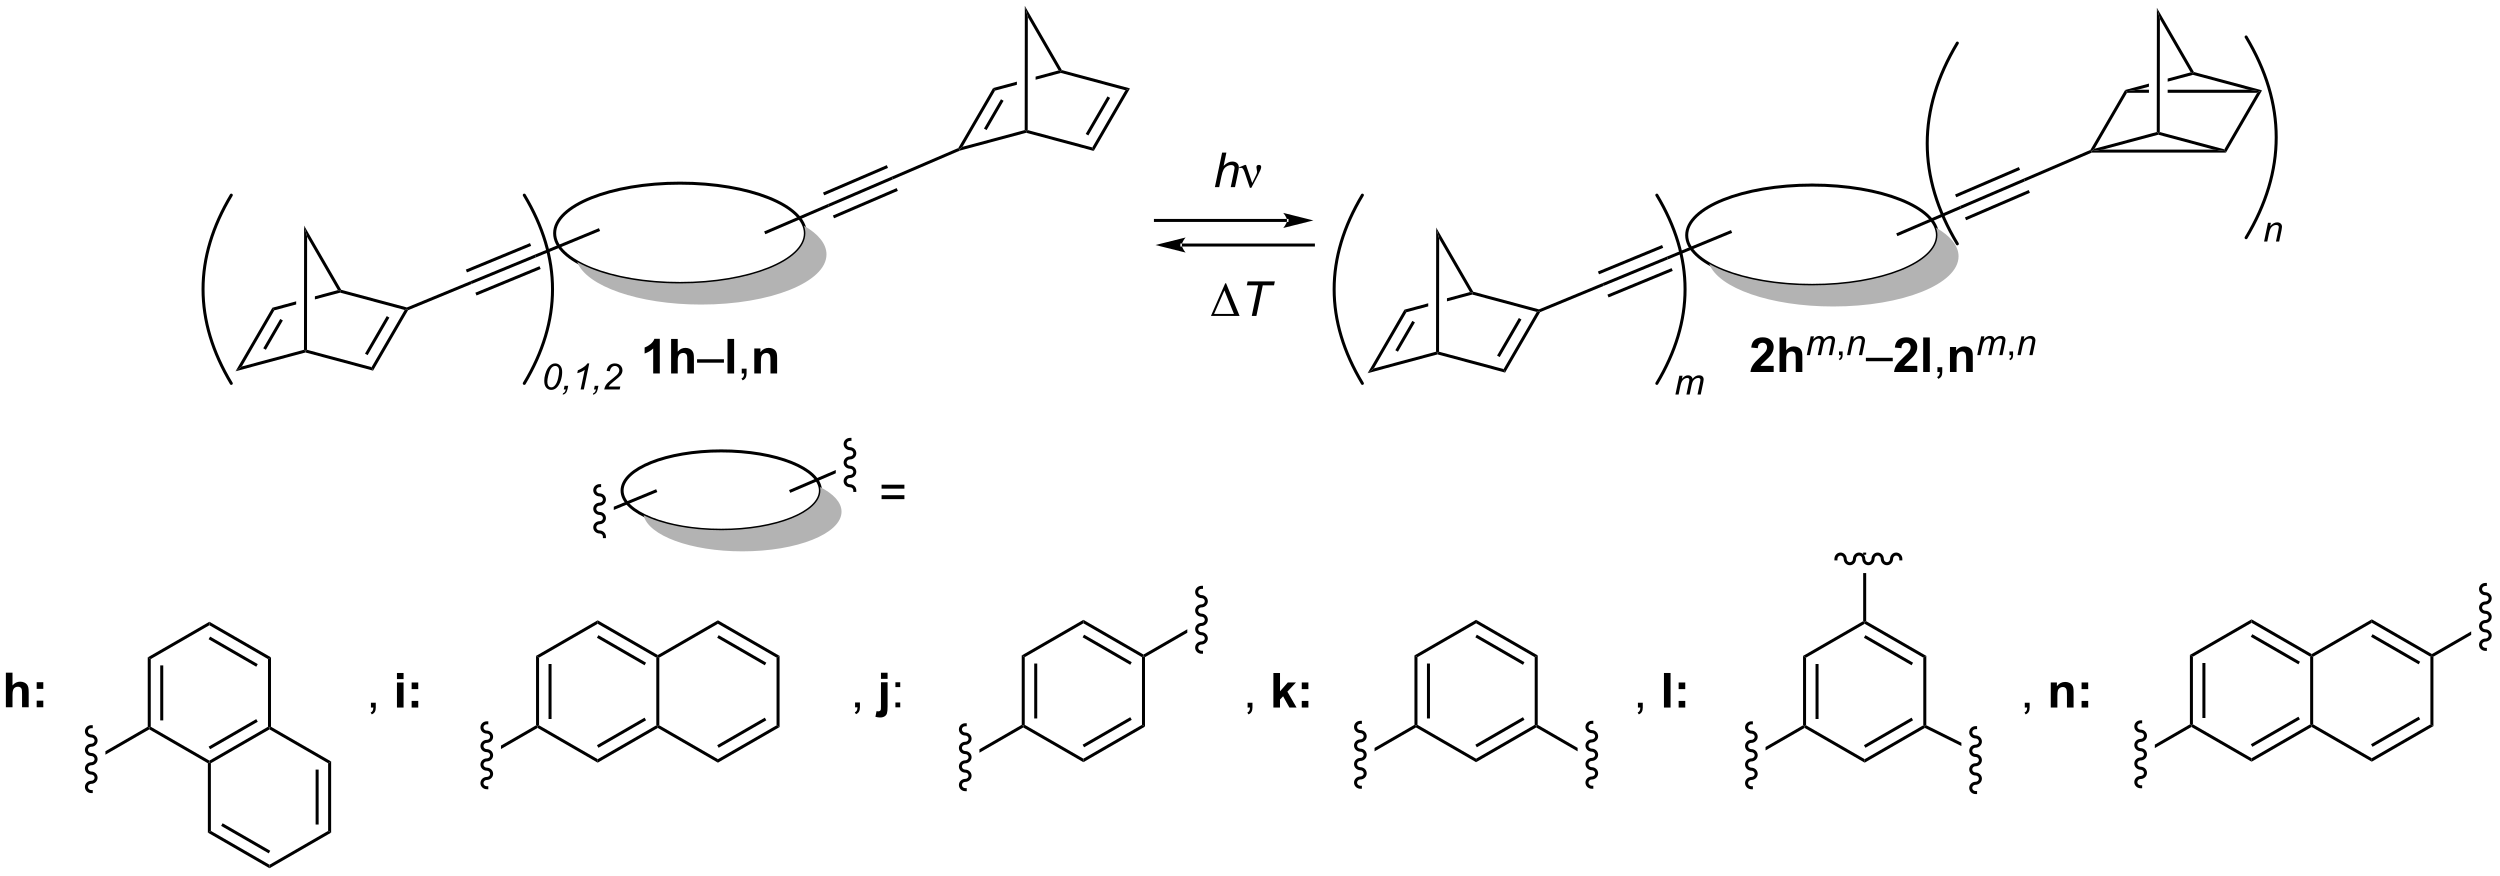 <?xml version="1.0" encoding="UTF-8"?>
<!DOCTYPE svg PUBLIC '-//W3C//DTD SVG 1.0//EN'
          'http://www.w3.org/TR/2001/REC-SVG-20010904/DTD/svg10.dtd'>
<svg stroke-dasharray="none" shape-rendering="auto" xmlns="http://www.w3.org/2000/svg" font-family="'Dialog'" text-rendering="auto" width="568" fill-opacity="1" color-interpolation="auto" color-rendering="auto" preserveAspectRatio="xMidYMid meet" font-size="12px" viewBox="0 0 568 199" fill="black" xmlns:xlink="http://www.w3.org/1999/xlink" stroke="black" image-rendering="auto" stroke-miterlimit="10" stroke-linecap="square" stroke-linejoin="miter" font-style="normal" stroke-width="1" height="199" stroke-dashoffset="0" font-weight="normal" stroke-opacity="1"
><!--Generated by the Batik Graphics2D SVG Generator--><defs id="genericDefs"
  /><g
  ><defs id="defs1"
    ><clipPath clipPathUnits="userSpaceOnUse" id="clipPath1"
      ><path d="M1.232 0.646 L426.761 0.646 L426.761 149.567 L1.232 149.567 L1.232 0.646 Z"
      /></clipPath
      ><clipPath clipPathUnits="userSpaceOnUse" id="clipPath2"
      ><path d="M1.232 0.646 L1.232 149.567 L426.761 149.567 L426.761 0.646 Z"
      /></clipPath
      ><clipPath clipPathUnits="userSpaceOnUse" id="clipPath3"
      ><path d="M-0.402 18.154 L-0.402 162.934 L413.295 162.934 L413.295 18.154 Z"
      /></clipPath
    ></defs
    ><g transform="scale(1.333,1.333) translate(-1.232,-0.646) matrix(1.029,0,0,1.029,1.646,-18.028)"
    ><path d="M108.887 80.012 L107.791 80.012 L107.791 75.874 Q107.189 76.437 106.372 76.707 L106.372 75.71 Q106.801 75.569 107.304 75.179 Q107.809 74.785 107.997 74.262 L108.887 74.262 L108.887 80.012 ZM111.857 74.285 L111.857 76.39 Q112.389 75.77 113.126 75.77 Q113.506 75.77 113.811 75.91 Q114.115 76.051 114.269 76.27 Q114.422 76.489 114.48 76.754 Q114.537 77.02 114.537 77.577 L114.537 80.012 L113.438 80.012 L113.438 77.819 Q113.438 77.168 113.376 76.994 Q113.313 76.817 113.154 76.713 Q112.998 76.609 112.758 76.609 Q112.485 76.609 112.269 76.741 Q112.055 76.874 111.956 77.142 Q111.857 77.41 111.857 77.934 L111.857 80.012 L110.758 80.012 L110.758 74.285 L111.857 74.285 Z" stroke="none" clip-path="url(#clipPath3)"
    /></g
    ><g transform="scale(1.333,1.333) translate(-1.232,-0.646) matrix(1.029,0,0,1.029,1.646,-18.028)"
    ><path d="M115.059 78.223 L115.059 77.655 L119.51 77.655 L119.51 78.223 L115.059 78.223 Z" stroke="none" clip-path="url(#clipPath3)"
    /></g
    ><g transform="scale(1.333,1.333) translate(-1.232,-0.646) matrix(1.029,0,0,1.029,1.646,-18.028)"
    ><path d="M120.1 80.012 L120.1 74.285 L121.196 74.285 L121.196 80.012 L120.1 80.012 Z" stroke="none" clip-path="url(#clipPath3)"
    /></g
    ><g transform="scale(1.333,1.333) translate(-1.232,-0.646) matrix(1.029,0,0,1.029,1.646,-18.028)"
    ><path d="M122.458 80.012 L122.458 79.21 L123.26 79.21 L123.26 80.012 Q123.26 80.455 123.103 80.726 Q122.947 80.996 122.606 81.145 L122.411 80.845 Q122.635 80.746 122.739 80.556 Q122.846 80.369 122.856 80.012 L122.458 80.012 Z" stroke="none" clip-path="url(#clipPath3)"
    /></g
    ><g transform="scale(1.333,1.333) translate(-1.232,-0.646) matrix(1.029,0,0,1.029,1.646,-18.028)"
    ><path d="M128.318 80.012 L127.219 80.012 L127.219 77.895 Q127.219 77.223 127.149 77.025 Q127.079 76.827 126.92 76.718 Q126.764 76.609 126.54 76.609 Q126.256 76.609 126.029 76.765 Q125.803 76.921 125.717 77.179 Q125.633 77.437 125.633 78.132 L125.633 80.012 L124.537 80.012 L124.537 75.864 L125.555 75.864 L125.555 76.473 Q126.1 75.77 126.922 75.77 Q127.287 75.77 127.587 75.9 Q127.889 76.03 128.042 76.234 Q128.196 76.437 128.256 76.694 Q128.318 76.952 128.318 77.434 L128.318 80.012 Z" stroke="none" clip-path="url(#clipPath3)"
    /></g
    ><g transform="scale(1.333,1.333) translate(-1.232,-0.646) matrix(1.029,0,0,1.029,1.646,-18.028)"
    ><path d="M212.773 54.91 L212.773 54.91 L190.983 54.91 L190.733 54.91 L190.733 54.41 L190.983 54.41 L212.773 54.41 L213.023 54.41 L213.023 54.91 ZM217.148 54.66 L212.148 53.41 C212.148 53.41 212.773 54.113 212.773 54.66 C212.773 55.206 212.148 55.91 212.148 55.91 Z" stroke="none" clip-path="url(#clipPath3)"
    /></g
    ><g transform="scale(1.333,1.333) translate(-1.232,-0.646) matrix(1.029,0,0,1.029,1.646,-18.028)"
    ><path d="M217.148 58.983 L217.148 58.983 L195.358 58.983 L195.108 58.983 L195.108 58.483 L195.358 58.483 L217.148 58.483 L217.398 58.483 L217.398 58.983 ZM190.983 58.733 L195.983 59.983 C195.983 59.983 195.358 59.279 195.358 58.733 C195.358 58.186 195.983 57.483 195.983 57.483 Z" stroke="none" clip-path="url(#clipPath3)"
    /></g
    ><g transform="scale(1.333,1.333) translate(-1.232,-0.646) matrix(1.029,0,0,1.029,1.646,-18.028)"
    ><path d="M200.832 49.149 L202.028 43.423 L202.736 43.423 L202.278 45.621 Q202.673 45.238 203.012 45.074 Q203.353 44.907 203.712 44.907 Q204.228 44.907 204.512 45.178 Q204.798 45.449 204.798 45.894 Q204.798 46.113 204.673 46.699 L204.16 49.149 L203.455 49.149 L203.981 46.636 Q204.095 46.089 204.095 45.949 Q204.095 45.746 203.955 45.618 Q203.814 45.488 203.548 45.488 Q203.166 45.488 202.817 45.691 Q202.47 45.891 202.272 46.24 Q202.074 46.589 201.91 47.368 L201.541 49.149 L200.832 49.149 Z" stroke="none" clip-path="url(#clipPath3)"
    /></g
    ><g transform="scale(1.333,1.333) translate(-1.232,-0.646) matrix(1.029,0,0,1.029,1.646,-18.028)"
    ><path d="M206.63 49.259 L205.766 46.696 Q205.68 46.441 205.539 46.196 Q205.399 45.949 205.154 45.949 Q205.037 45.949 204.893 46.001 L204.839 45.863 L205.813 45.464 L205.984 45.464 L207.013 48.469 L207.649 47.167 Q207.826 46.816 207.826 46.618 Q207.826 46.456 207.758 46.167 Q207.708 45.956 207.708 45.852 Q207.708 45.464 208.125 45.464 Q208.498 45.464 208.498 45.816 Q208.498 46.165 207.982 47.144 L206.865 49.259 L206.63 49.259 Z" stroke="none" clip-path="url(#clipPath3)"
    /></g
    ><g transform="scale(1.333,1.333) translate(-1.232,-0.646) matrix(1.029,0,0,1.029,1.646,-18.028)"
    ><path d="M200.173 70.483 L202.548 65.063 L202.68 65.063 L204.923 70.483 L200.173 70.483 ZM203.99 70.149 L202.407 66.258 L200.696 70.149 L203.99 70.149 Z" stroke="none" clip-path="url(#clipPath3)"
    /></g
    ><g transform="scale(1.333,1.333) translate(-1.232,-0.646) matrix(1.029,0,0,1.029,1.646,-18.028)"
    ><path d="M206.94 70.483 L207.997 65.407 L206.119 65.407 L206.255 64.756 L210.762 64.756 L210.627 65.407 L208.762 65.407 L207.705 70.483 L206.94 70.483 Z" stroke="none" clip-path="url(#clipPath3)"
    /></g
    ><g transform="scale(1.333,1.333) translate(-1.232,-0.646) matrix(1.029,0,0,1.029,1.646,-18.028)"
    ><path d="M293.387 78.748 L293.387 79.769 L289.54 79.769 Q289.603 79.191 289.915 78.672 Q290.228 78.154 291.15 77.3 Q291.892 76.607 292.058 76.362 Q292.285 76.021 292.285 75.691 Q292.285 75.323 292.087 75.126 Q291.892 74.928 291.543 74.928 Q291.199 74.928 290.996 75.136 Q290.793 75.342 290.762 75.823 L289.668 75.714 Q289.767 74.808 290.282 74.415 Q290.798 74.019 291.572 74.019 Q292.418 74.019 292.902 74.477 Q293.387 74.933 293.387 75.612 Q293.387 75.998 293.248 76.349 Q293.111 76.698 292.808 77.081 Q292.611 77.334 292.09 77.81 Q291.572 78.287 291.431 78.443 Q291.293 78.599 291.207 78.748 L293.387 78.748 ZM295.458 74.042 L295.458 76.146 Q295.989 75.526 296.726 75.526 Q297.107 75.526 297.411 75.667 Q297.716 75.808 297.87 76.026 Q298.023 76.245 298.081 76.511 Q298.138 76.776 298.138 77.334 L298.138 79.769 L297.039 79.769 L297.039 77.576 Q297.039 76.925 296.976 76.751 Q296.914 76.573 296.755 76.469 Q296.599 76.365 296.359 76.365 Q296.086 76.365 295.87 76.498 Q295.656 76.631 295.557 76.899 Q295.458 77.167 295.458 77.691 L295.458 79.769 L294.359 79.769 L294.359 74.042 L295.458 74.042 Z" stroke="none" clip-path="url(#clipPath3)"
    /></g
    ><g transform="scale(1.333,1.333) translate(-1.232,-0.646) matrix(1.029,0,0,1.029,1.646,-18.028)"
    ><path d="M298.873 76.969 L299.523 73.857 L300.053 73.857 L299.945 74.369 Q300.24 74.039 300.473 73.914 Q300.707 73.787 300.978 73.787 Q301.269 73.787 301.463 73.941 Q301.658 74.094 301.721 74.369 Q301.957 74.076 302.219 73.932 Q302.482 73.787 302.771 73.787 Q303.162 73.787 303.355 73.973 Q303.551 74.156 303.551 74.49 Q303.551 74.633 303.484 74.965 L303.064 76.969 L302.535 76.969 L302.963 74.912 Q303.017 74.66 303.017 74.551 Q303.017 74.398 302.92 74.311 Q302.824 74.223 302.648 74.223 Q302.412 74.223 302.166 74.367 Q301.92 74.51 301.783 74.744 Q301.646 74.977 301.545 75.459 L301.228 76.969 L300.697 76.969 L301.137 74.867 Q301.183 74.654 301.183 74.562 Q301.183 74.41 301.088 74.316 Q300.994 74.223 300.842 74.223 Q300.615 74.223 300.367 74.367 Q300.121 74.51 299.965 74.767 Q299.81 75.023 299.711 75.498 L299.402 76.969 L298.873 76.969 Z" stroke="none" clip-path="url(#clipPath3)"
    /></g
    ><g transform="scale(1.333,1.333) translate(-1.232,-0.646) matrix(1.029,0,0,1.029,1.646,-18.028)"
    ><path d="M304.207 76.969 L304.207 76.367 L304.808 76.367 L304.808 76.969 Q304.808 77.301 304.691 77.504 Q304.574 77.707 304.318 77.818 L304.172 77.594 Q304.34 77.519 304.418 77.377 Q304.498 77.236 304.506 76.969 L304.207 76.969 Z" stroke="none" clip-path="url(#clipPath3)"
    /></g
    ><g transform="scale(1.333,1.333) translate(-1.232,-0.646) matrix(1.029,0,0,1.029,1.646,-18.028)"
    ><path d="M305.54 76.969 L306.19 73.857 L306.671 73.857 L306.557 74.398 Q306.87 74.08 307.141 73.933 Q307.415 73.787 307.7 73.787 Q308.077 73.787 308.292 73.992 Q308.509 74.197 308.509 74.539 Q308.509 74.713 308.432 75.084 L308.036 76.969 L307.507 76.969 L307.919 74.996 Q307.981 74.709 307.981 74.572 Q307.981 74.416 307.874 74.32 Q307.766 74.223 307.565 74.223 Q307.157 74.223 306.839 74.516 Q306.522 74.808 306.372 75.521 L306.071 76.969 L305.54 76.969 Z" stroke="none" clip-path="url(#clipPath3)"
    /></g
    ><g transform="scale(1.333,1.333) translate(-1.232,-0.646) matrix(1.029,0,0,1.029,1.646,-18.028)"
    ><path d="M308.662 77.98 L308.662 77.412 L313.113 77.412 L313.113 77.98 L308.662 77.98 Z" stroke="none" clip-path="url(#clipPath3)"
    /></g
    ><g transform="scale(1.333,1.333) translate(-1.232,-0.646) matrix(1.029,0,0,1.029,1.646,-18.028)"
    ><path d="M317.174 78.748 L317.174 79.769 L313.327 79.769 Q313.39 79.191 313.702 78.672 Q314.015 78.154 314.937 77.3 Q315.679 76.607 315.846 76.362 Q316.072 76.021 316.072 75.691 Q316.072 75.323 315.874 75.126 Q315.679 74.928 315.33 74.928 Q314.986 74.928 314.783 75.136 Q314.58 75.342 314.549 75.823 L313.455 75.714 Q313.554 74.808 314.07 74.415 Q314.585 74.019 315.359 74.019 Q316.205 74.019 316.689 74.477 Q317.174 74.933 317.174 75.612 Q317.174 75.998 317.036 76.349 Q316.898 76.698 316.596 77.081 Q316.398 77.334 315.877 77.81 Q315.359 78.287 315.218 78.443 Q315.08 78.599 314.994 78.748 L317.174 78.748 ZM318.152 79.769 L318.152 74.042 L319.248 74.042 L319.248 79.769 L318.152 79.769 Z" stroke="none" clip-path="url(#clipPath3)"
    /></g
    ><g transform="scale(1.333,1.333) translate(-1.232,-0.646) matrix(1.029,0,0,1.029,1.646,-18.028)"
    ><path d="M320.51 79.769 L320.51 78.967 L321.312 78.967 L321.312 79.769 Q321.312 80.211 321.155 80.482 Q320.999 80.753 320.658 80.901 L320.463 80.602 Q320.687 80.503 320.791 80.313 Q320.898 80.126 320.908 79.769 L320.51 79.769 Z" stroke="none" clip-path="url(#clipPath3)"
    /></g
    ><g transform="scale(1.333,1.333) translate(-1.232,-0.646) matrix(1.029,0,0,1.029,1.646,-18.028)"
    ><path d="M326.37 79.769 L325.271 79.769 L325.271 77.651 Q325.271 76.98 325.201 76.782 Q325.131 76.584 324.972 76.474 Q324.816 76.365 324.592 76.365 Q324.308 76.365 324.081 76.521 Q323.855 76.678 323.769 76.935 Q323.685 77.193 323.685 77.888 L323.685 79.769 L322.589 79.769 L322.589 75.62 L323.607 75.62 L323.607 76.23 Q324.151 75.526 324.974 75.526 Q325.339 75.526 325.639 75.657 Q325.941 75.787 326.094 75.99 Q326.248 76.193 326.308 76.451 Q326.37 76.709 326.37 77.191 L326.37 79.769 Z" stroke="none" clip-path="url(#clipPath3)"
    /></g
    ><g transform="scale(1.333,1.333) translate(-1.232,-0.646) matrix(1.029,0,0,1.029,1.646,-18.028)"
    ><path d="M327.105 76.969 L327.756 73.857 L328.285 73.857 L328.178 74.369 Q328.472 74.039 328.705 73.914 Q328.939 73.787 329.211 73.787 Q329.502 73.787 329.695 73.941 Q329.89 74.094 329.953 74.369 Q330.189 74.076 330.451 73.932 Q330.715 73.787 331.004 73.787 Q331.394 73.787 331.588 73.973 Q331.783 74.156 331.783 74.49 Q331.783 74.633 331.717 74.965 L331.297 76.969 L330.767 76.969 L331.195 74.912 Q331.25 74.66 331.25 74.551 Q331.25 74.398 331.152 74.311 Q331.056 74.223 330.881 74.223 Q330.644 74.223 330.398 74.367 Q330.152 74.51 330.015 74.744 Q329.879 74.977 329.777 75.459 L329.461 76.969 L328.93 76.969 L329.369 74.867 Q329.416 74.654 329.416 74.562 Q329.416 74.41 329.32 74.316 Q329.226 74.223 329.074 74.223 Q328.847 74.223 328.599 74.367 Q328.353 74.51 328.197 74.767 Q328.043 75.023 327.943 75.498 L327.635 76.969 L327.105 76.969 Z" stroke="none" clip-path="url(#clipPath3)"
    /></g
    ><g transform="scale(1.333,1.333) translate(-1.232,-0.646) matrix(1.029,0,0,1.029,1.646,-18.028)"
    ><path d="M332.439 76.969 L332.439 76.367 L333.041 76.367 L333.041 76.969 Q333.041 77.301 332.924 77.504 Q332.807 77.707 332.551 77.818 L332.404 77.594 Q332.572 77.519 332.65 77.377 Q332.73 77.236 332.738 76.969 L332.439 76.969 Z" stroke="none" clip-path="url(#clipPath3)"
    /></g
    ><g transform="scale(1.333,1.333) translate(-1.232,-0.646) matrix(1.029,0,0,1.029,1.646,-18.028)"
    ><path d="M333.772 76.969 L334.423 73.857 L334.903 73.857 L334.79 74.398 Q335.102 74.08 335.374 73.933 Q335.647 73.787 335.933 73.787 Q336.309 73.787 336.524 73.992 Q336.741 74.197 336.741 74.539 Q336.741 74.713 336.665 75.084 L336.268 76.969 L335.739 76.969 L336.151 74.996 Q336.214 74.709 336.214 74.572 Q336.214 74.416 336.106 74.32 Q335.999 74.223 335.798 74.223 Q335.389 74.223 335.071 74.516 Q334.755 74.808 334.604 75.521 L334.304 76.969 L333.772 76.969 Z" stroke="none" clip-path="url(#clipPath3)"
    /></g
    ><g stroke-width="0.5" transform="scale(1.333,1.333) translate(-1.232,-0.646) matrix(1.029,0,0,1.029,1.646,-18.028)"
    ><path fill="none" d="M112.233 48.484 C123.701 48.484 132.997 52.202 132.997 56.789 C132.997 61.376 123.701 65.095 112.233 65.095 C100.766 65.095 91.469 61.376 91.469 56.789 C91.469 52.202 100.766 48.484 112.233 48.484" clip-path="url(#clipPath3)"
    /></g
    ><g fill="rgb(179,179,179)" transform="scale(1.333,1.333) translate(-1.232,-0.646) matrix(1.029,0,0,1.029,1.646,-18.028)" stroke="rgb(179,179,179)"
    ><path d="M132.762 55.536 C132.917 55.944 132.997 56.363 132.997 56.789 C132.997 61.376 123.701 65.095 112.233 65.095 C105.186 65.095 98.958 63.69 95.204 61.543 L95.204 61.543 C96.715 65.535 105.331 68.595 115.733 68.595 C127.201 68.595 136.497 64.876 136.497 60.289 C136.497 58.521 135.116 56.882 132.762 55.536 Z" stroke="none" clip-path="url(#clipPath3)"
    /></g
    ><g transform="scale(1.333,1.333) translate(-1.232,-0.646) matrix(1.029,0,0,1.029,1.646,-18.028)"
    ><path d="M38.61 79.649 L39.65 78.851 L49.948 76.084 L50.197 76.276 L50.197 76.535 Z" stroke="none" clip-path="url(#clipPath3)"
    /></g
    ><g transform="scale(1.333,1.333) translate(-1.232,-0.646) matrix(1.029,0,0,1.029,1.646,-18.028)"
    ><path d="M50.197 76.535 L50.197 76.276 L50.448 76.084 L61.145 78.959 L61.385 79.541 Z" stroke="none" clip-path="url(#clipPath3)"
    /></g
    ><g transform="scale(1.333,1.333) translate(-1.232,-0.646) matrix(1.029,0,0,1.029,1.646,-18.028)"
    ><path d="M61.385 79.541 L61.145 78.959 L66.631 69.493 L67.011 69.336 L67.185 69.535 ZM60.489 76.973 L64.094 70.755 L63.661 70.504 L60.057 76.722 Z" stroke="none" clip-path="url(#clipPath3)"
    /></g
    ><g transform="scale(1.333,1.333) translate(-1.232,-0.646) matrix(1.029,0,0,1.029,1.646,-18.028)"
    ><path d="M39.65 78.851 L38.61 79.649 L44.712 69.121 L45.041 69.55 ZM43.636 76.087 L46.45 71.232 L46.017 70.981 L43.204 75.836 Z" stroke="none" clip-path="url(#clipPath3)"
    /></g
    ><g transform="scale(1.333,1.333) translate(-1.232,-0.646) matrix(1.029,0,0,1.029,1.646,-18.028)"
    ><path d="M55.564 66.205 L51.757 67.228 L51.756 67.746 L51.756 67.746 L55.944 66.621 L55.944 66.362 ZM48.656 68.061 L44.712 69.121 L45.041 69.55 L48.655 68.579 L48.655 68.579 Z" stroke="none" clip-path="url(#clipPath3)"
    /></g
    ><g transform="scale(1.333,1.333) translate(-1.232,-0.646) matrix(1.029,0,0,1.029,1.646,-18.028)"
    ><path d="M66.994 69.072 L67.011 69.336 L66.631 69.493 L55.944 66.621 L55.944 66.362 L56.108 66.147 Z" stroke="none" clip-path="url(#clipPath3)"
    /></g
    ><g transform="scale(1.333,1.333) translate(-1.232,-0.646) matrix(1.029,0,0,1.029,1.646,-18.028)"
    ><path d="M56.108 66.147 L55.944 66.362 L55.564 66.205 L50.467 57.379 L49.969 55.516 Z" stroke="none" clip-path="url(#clipPath3)"
    /></g
    ><g transform="scale(1.333,1.333) translate(-1.232,-0.646) matrix(1.029,0,0,1.029,1.646,-18.028)"
    ><path d="M50.448 76.084 L50.197 76.276 L49.948 76.084 L49.969 55.516 L50.467 57.379 Z" stroke="none" clip-path="url(#clipPath3)"
    /></g
    ><g transform="scale(1.333,1.333) translate(-1.232,-0.646) matrix(1.029,0,0,1.029,1.646,-18.028)"
    ><path d="M67.185 69.535 L67.011 69.336 L66.994 69.072 L77.546 64.717 L77.736 65.179 Z" stroke="none" clip-path="url(#clipPath3)"
    /></g
    ><g transform="scale(1.333,1.333) translate(-1.232,-0.646) matrix(1.029,0,0,1.029,1.646,-18.028)"
    ><path d="M158.591 43.097 L158.509 42.86 L159.029 42.461 L169.327 39.694 L169.577 39.886 L169.577 40.145 Z" stroke="none" clip-path="url(#clipPath3)"
    /></g
    ><g transform="scale(1.333,1.333) translate(-1.232,-0.646) matrix(1.029,0,0,1.029,1.646,-18.028)"
    ><path d="M169.577 40.145 L169.577 39.886 L169.827 39.694 L180.524 42.569 L180.764 43.151 Z" stroke="none" clip-path="url(#clipPath3)"
    /></g
    ><g transform="scale(1.333,1.333) translate(-1.232,-0.646) matrix(1.029,0,0,1.029,1.646,-18.028)"
    ><path d="M180.764 43.151 L180.524 42.569 L186.01 33.103 L186.77 32.789 ZM179.869 40.583 L183.473 34.365 L183.04 34.114 L179.436 40.332 Z" stroke="none" clip-path="url(#clipPath3)"
    /></g
    ><g transform="scale(1.333,1.333) translate(-1.232,-0.646) matrix(1.029,0,0,1.029,1.646,-18.028)"
    ><path d="M159.029 42.461 L158.509 42.86 L158.334 42.663 L164.091 32.731 L164.42 33.16 ZM163.016 39.697 L165.829 34.842 L165.397 34.591 L162.583 39.446 Z" stroke="none" clip-path="url(#clipPath3)"
    /></g
    ><g transform="scale(1.333,1.333) translate(-1.232,-0.646) matrix(1.029,0,0,1.029,1.646,-18.028)"
    ><path d="M174.943 29.815 L171.136 30.838 L171.136 30.838 L171.135 31.356 L175.323 30.23 L175.323 29.972 ZM168.035 31.671 L164.091 32.731 L164.42 33.16 L168.035 32.189 Z" stroke="none" clip-path="url(#clipPath3)"
    /></g
    ><g transform="scale(1.333,1.333) translate(-1.232,-0.646) matrix(1.029,0,0,1.029,1.646,-18.028)"
    ><path d="M186.77 32.789 L186.01 33.103 L175.323 30.23 L175.323 29.972 L175.488 29.757 Z" stroke="none" clip-path="url(#clipPath3)"
    /></g
    ><g transform="scale(1.333,1.333) translate(-1.232,-0.646) matrix(1.029,0,0,1.029,1.646,-18.028)"
    ><path d="M175.488 29.757 L175.323 29.972 L174.943 29.815 L169.846 20.989 L169.348 19.126 Z" stroke="none" clip-path="url(#clipPath3)"
    /></g
    ><g transform="scale(1.333,1.333) translate(-1.232,-0.646) matrix(1.029,0,0,1.029,1.646,-18.028)"
    ><path d="M169.827 39.694 L169.577 39.886 L169.327 39.694 L169.348 19.126 L169.846 20.989 Z" stroke="none" clip-path="url(#clipPath3)"
    /></g
    ><g transform="scale(1.333,1.333) translate(-1.232,-0.646) matrix(1.029,0,0,1.029,1.646,-18.028)"
    ><path d="M158.334 42.663 L158.509 42.86 L158.591 43.097 L147.5 47.863 L147.302 47.404 Z" stroke="none" clip-path="url(#clipPath3)"
    /></g
    ><g transform="scale(1.333,1.333) translate(-1.232,-0.646) matrix(1.029,0,0,1.029,1.646,-18.028)"
    ><path d="M141.232 135.309 L141.232 134.507 L142.035 134.507 L142.035 135.309 Q142.035 135.752 141.878 136.023 Q141.722 136.294 141.381 136.442 L141.186 136.143 Q141.41 136.044 141.514 135.854 Q141.621 135.666 141.631 135.309 L141.232 135.309 Z" stroke="none" clip-path="url(#clipPath3)"
    /></g
    ><g transform="scale(1.333,1.333) translate(-1.232,-0.646) matrix(1.029,0,0,1.029,1.646,-18.028)"
    ><path d="M145.519 130.599 L145.519 129.583 L146.615 129.583 L146.615 130.599 L145.519 130.599 ZM146.615 131.161 L146.615 135.179 Q146.615 135.974 146.511 136.299 Q146.41 136.627 146.113 136.809 Q145.819 136.994 145.363 136.994 Q145.199 136.994 145.009 136.963 Q144.819 136.934 144.6 136.877 L144.79 135.94 Q144.868 135.955 144.938 135.963 Q145.006 135.974 145.066 135.974 Q145.232 135.974 145.339 135.9 Q145.449 135.83 145.482 135.729 Q145.519 135.627 145.519 135.117 L145.519 131.161 L146.615 131.161 Z" stroke="none" clip-path="url(#clipPath3)"
    /></g
    ><g transform="scale(1.333,1.333) translate(-1.232,-0.646) matrix(1.029,0,0,1.029,1.646,-18.028)"
    ><path d="M147.914 131.96 L147.914 131.161 L148.713 131.161 L148.713 131.96 L147.914 131.96 ZM147.914 135.309 L147.914 134.507 L148.713 134.507 L148.713 135.309 L147.914 135.309 Z" stroke="none" clip-path="url(#clipPath3)"
    /></g
    ><g transform="scale(1.333,1.333) translate(-1.232,-0.646) matrix(1.029,0,0,1.029,1.646,-18.028)"
    ><path d="M168.835 126.71 L169.335 126.999 L169.335 138.21 L169.085 138.354 L168.835 138.21 ZM170.905 128.049 L170.905 137.159 L171.405 137.159 L171.405 128.049 Z" stroke="none" clip-path="url(#clipPath3)"
    /></g
    ><g transform="scale(1.333,1.333) translate(-1.232,-0.646) matrix(1.029,0,0,1.029,1.646,-18.028)"
    ><path d="M169.085 138.643 L169.085 138.354 L169.335 138.21 L179.045 143.815 L179.045 144.393 Z" stroke="none" clip-path="url(#clipPath3)"
    /></g
    ><g transform="scale(1.333,1.333) translate(-1.232,-0.646) matrix(1.029,0,0,1.029,1.646,-18.028)"
    ><path d="M179.045 144.393 L179.045 143.815 L188.754 138.21 L189.254 138.499 ZM179.17 141.93 L187.059 137.375 L186.809 136.942 L178.92 141.497 Z" stroke="none" clip-path="url(#clipPath3)"
    /></g
    ><g transform="scale(1.333,1.333) translate(-1.232,-0.646) matrix(1.029,0,0,1.029,1.646,-18.028)"
    ><path d="M189.254 138.499 L188.754 138.21 L188.754 126.999 L189.004 126.854 L189.254 126.999 Z" stroke="none" clip-path="url(#clipPath3)"
    /></g
    ><g transform="scale(1.333,1.333) translate(-1.232,-0.646) matrix(1.029,0,0,1.029,1.646,-18.028)"
    ><path d="M189.004 126.566 L189.004 126.854 L188.754 126.999 L179.045 121.393 L179.045 120.816 ZM187.059 127.833 L179.17 123.278 L178.92 123.711 L186.809 128.266 Z" stroke="none" clip-path="url(#clipPath3)"
    /></g
    ><g transform="scale(1.333,1.333) translate(-1.232,-0.646) matrix(1.029,0,0,1.029,1.646,-18.028)"
    ><path d="M179.045 120.816 L179.045 121.393 L169.335 126.999 L168.835 126.71 Z" stroke="none" clip-path="url(#clipPath3)"
    /></g
    ><g transform="scale(1.333,1.333) translate(-1.232,-0.646) matrix(1.029,0,0,1.029,1.646,-18.028)"
    ><path d="M168.835 138.21 L161.829 142.255 L161.829 142.833 L161.829 142.833 L169.085 138.643 L169.085 138.354 Z" stroke="none" clip-path="url(#clipPath3)"
    /></g
    ><g transform="scale(1.333,1.333) translate(-1.232,-0.646) matrix(1.029,0,0,1.029,1.646,-18.028)"
    ><path d="M196.261 122.376 L189.004 126.566 L189.004 126.854 L189.254 126.999 L196.261 122.953 Z" stroke="none" clip-path="url(#clipPath3)"
    /></g
    ><g transform="scale(1.333,1.333) translate(-1.232,-0.646) matrix(1.029,0,0,1.029,1.646,-18.028)"
    ><path d="M159.479 138.444 L159.479 138.444 C159.165 138.444 158.929 138.686 158.929 138.962 L158.679 138.962 L158.929 138.962 C158.929 139.239 159.165 139.48 159.479 139.48 L159.479 139.73 L159.479 139.48 C160.049 139.48 160.529 139.927 160.529 140.498 L160.279 140.498 L160.529 140.498 C160.529 141.07 160.049 141.516 159.479 141.516 L159.479 141.266 L159.479 141.516 C159.165 141.516 158.929 141.758 158.929 142.034 L158.679 142.034 L158.929 142.034 C158.929 142.311 159.165 142.552 159.479 142.552 L159.479 142.802 L159.479 142.552 C160.049 142.552 160.529 142.999 160.529 143.57 L160.279 143.57 L160.529 143.57 C160.529 144.142 160.049 144.588 159.479 144.588 L159.479 144.338 L159.479 144.588 C159.165 144.588 158.929 144.83 158.929 145.106 L158.679 145.106 L158.929 145.106 C158.929 145.383 159.165 145.625 159.479 145.625 L159.479 145.875 L159.479 145.625 C160.049 145.625 160.529 146.071 160.529 146.643 L160.279 146.643 L160.529 146.643 C160.529 147.214 160.049 147.661 159.479 147.661 L159.479 147.411 L159.479 147.661 C159.165 147.661 158.929 147.902 158.929 148.179 L158.679 148.179 L158.929 148.179 C158.929 148.455 159.165 148.696 159.479 148.696 L159.729 148.696 L159.729 149.196 L159.479 149.196 C158.909 149.196 158.429 148.75 158.429 148.179 L158.429 148.179 C158.429 147.607 158.908 147.161 159.479 147.161 L159.479 147.161 C159.792 147.161 160.029 146.919 160.029 146.643 L160.029 146.643 C160.029 146.366 159.792 146.125 159.479 146.125 L159.479 146.125 C158.908 146.125 158.429 145.678 158.429 145.106 L158.429 145.106 C158.429 144.535 158.909 144.088 159.479 144.088 L159.479 144.088 C159.792 144.088 160.029 143.847 160.029 143.57 L160.029 143.57 C160.029 143.294 159.792 143.052 159.479 143.052 L159.479 143.052 C158.909 143.052 158.429 142.606 158.429 142.034 L158.429 142.034 C158.429 141.463 158.908 141.016 159.479 141.016 L159.479 141.016 C159.792 141.016 160.029 140.775 160.029 140.498 L160.029 140.498 C160.029 140.222 159.792 139.98 159.479 139.98 L159.479 139.98 C158.908 139.98 158.429 139.534 158.429 138.962 L158.429 138.962 C158.429 138.391 158.909 137.944 159.479 137.944 L159.729 137.944 L159.729 138.444 Z" stroke="none" clip-path="url(#clipPath3)"
    /></g
    ><g transform="scale(1.333,1.333) translate(-1.232,-0.646) matrix(1.029,0,0,1.029,1.646,-18.028)"
    ><path d="M198.611 115.684 L198.611 115.684 C198.297 115.684 198.061 115.925 198.061 116.202 L197.811 116.202 L198.061 116.202 C198.061 116.478 198.297 116.72 198.611 116.72 L198.611 116.97 L198.611 116.72 C199.181 116.72 199.661 117.166 199.661 117.738 L199.411 117.738 L199.661 117.738 C199.661 118.31 199.181 118.756 198.611 118.756 L198.611 118.506 L198.611 118.756 C198.297 118.756 198.061 118.997 198.061 119.274 L197.811 119.274 L198.061 119.274 C198.061 119.55 198.297 119.792 198.611 119.792 L198.611 120.042 L198.611 119.792 C199.181 119.792 199.661 120.238 199.661 120.81 L199.411 120.81 L199.661 120.81 C199.661 121.382 199.181 121.828 198.611 121.828 L198.611 121.578 L198.611 121.828 C198.297 121.828 198.061 122.069 198.061 122.346 L197.811 122.346 L198.061 122.346 C198.061 122.623 198.297 122.864 198.611 122.864 L198.611 123.114 L198.611 122.864 C199.181 122.864 199.661 123.31 199.661 123.882 L199.411 123.882 L199.661 123.882 C199.661 124.454 199.181 124.9 198.611 124.9 L198.611 124.65 L198.611 124.9 C198.297 124.9 198.061 125.141 198.061 125.418 L197.811 125.418 L198.061 125.418 C198.061 125.695 198.297 125.936 198.611 125.936 L198.861 125.936 L198.861 126.436 L198.611 126.436 C198.04 126.436 197.561 125.99 197.561 125.418 L197.561 125.418 C197.561 124.846 198.04 124.4 198.611 124.4 L198.611 124.4 C198.924 124.4 199.161 124.159 199.161 123.882 L199.161 123.882 C199.161 123.605 198.924 123.364 198.611 123.364 L198.611 123.364 C198.04 123.364 197.561 122.918 197.561 122.346 L197.561 122.346 C197.561 121.774 198.04 121.328 198.611 121.328 L198.611 121.328 C198.924 121.328 199.161 121.087 199.161 120.81 L199.161 120.81 C199.161 120.533 198.924 120.292 198.611 120.292 L198.611 120.292 C198.04 120.292 197.561 119.846 197.561 119.274 L197.561 119.274 C197.561 118.702 198.04 118.256 198.611 118.256 L198.611 118.256 C198.924 118.256 199.161 118.014 199.161 117.738 L199.161 117.738 C199.161 117.461 198.924 117.22 198.611 117.22 L198.611 117.22 C198.04 117.22 197.561 116.774 197.561 116.202 L197.561 116.202 C197.561 115.63 198.04 115.184 198.611 115.184 L198.861 115.184 L198.861 115.684 Z" stroke="none" clip-path="url(#clipPath3)"
    /></g
    ><g transform="scale(1.333,1.333) translate(-1.232,-0.646) matrix(1.029,0,0,1.029,1.646,-18.028)"
    ><path d="M233.886 126.71 L234.386 126.999 L234.386 138.21 L234.136 138.354 L233.886 138.21 ZM235.956 128.049 L235.956 137.159 L236.456 137.159 L236.456 128.049 Z" stroke="none" clip-path="url(#clipPath3)"
    /></g
    ><g transform="scale(1.333,1.333) translate(-1.232,-0.646) matrix(1.029,0,0,1.029,1.646,-18.028)"
    ><path d="M234.136 138.643 L234.136 138.354 L234.386 138.21 L244.095 143.815 L244.095 144.393 Z" stroke="none" clip-path="url(#clipPath3)"
    /></g
    ><g transform="scale(1.333,1.333) translate(-1.232,-0.646) matrix(1.029,0,0,1.029,1.646,-18.028)"
    ><path d="M244.095 144.393 L244.095 143.815 L253.805 138.21 L254.055 138.354 L254.055 138.643 ZM244.22 141.93 L252.11 137.375 L251.86 136.942 L243.97 141.497 Z" stroke="none" clip-path="url(#clipPath3)"
    /></g
    ><g transform="scale(1.333,1.333) translate(-1.232,-0.646) matrix(1.029,0,0,1.029,1.646,-18.028)"
    ><path d="M254.305 138.21 L254.055 138.354 L253.805 138.21 L253.805 126.999 L254.305 126.71 Z" stroke="none" clip-path="url(#clipPath3)"
    /></g
    ><g transform="scale(1.333,1.333) translate(-1.232,-0.646) matrix(1.029,0,0,1.029,1.646,-18.028)"
    ><path d="M254.305 126.71 L253.805 126.999 L244.095 121.393 L244.095 120.816 ZM252.11 127.833 L244.22 123.278 L243.97 123.711 L251.86 128.266 Z" stroke="none" clip-path="url(#clipPath3)"
    /></g
    ><g transform="scale(1.333,1.333) translate(-1.232,-0.646) matrix(1.029,0,0,1.029,1.646,-18.028)"
    ><path d="M244.095 120.816 L244.095 121.393 L234.386 126.999 L233.886 126.71 Z" stroke="none" clip-path="url(#clipPath3)"
    /></g
    ><g transform="scale(1.333,1.333) translate(-1.232,-0.646) matrix(1.029,0,0,1.029,1.646,-18.028)"
    ><path d="M233.886 138.21 L227.279 142.025 L227.279 142.025 L227.279 142.602 L227.279 142.602 L234.136 138.643 L234.136 138.354 Z" stroke="none" clip-path="url(#clipPath3)"
    /></g
    ><g transform="scale(1.333,1.333) translate(-1.232,-0.646) matrix(1.029,0,0,1.029,1.646,-18.028)"
    ><path d="M254.305 138.21 L254.055 138.354 L254.055 138.643 L260.912 142.602 L260.912 142.025 Z" stroke="none" clip-path="url(#clipPath3)"
    /></g
    ><g transform="scale(1.333,1.333) translate(-1.232,-0.646) matrix(1.029,0,0,1.029,1.646,-18.028)"
    ><path d="M298.252 126.79 L298.752 127.078 L298.752 138.29 L298.502 138.434 L298.252 138.29 ZM300.322 128.129 L300.322 137.239 L300.822 137.239 L300.822 128.129 Z" stroke="none" clip-path="url(#clipPath3)"
    /></g
    ><g transform="scale(1.333,1.333) translate(-1.232,-0.646) matrix(1.029,0,0,1.029,1.646,-18.028)"
    ><path d="M298.502 138.723 L298.502 138.434 L298.752 138.29 L308.461 143.895 L308.461 144.473 Z" stroke="none" clip-path="url(#clipPath3)"
    /></g
    ><g transform="scale(1.333,1.333) translate(-1.232,-0.646) matrix(1.029,0,0,1.029,1.646,-18.028)"
    ><path d="M308.461 144.473 L308.461 143.895 L318.17 138.29 L318.42 138.434 L318.429 138.718 ZM308.586 142.01 L316.475 137.455 L316.225 137.022 L308.336 141.577 Z" stroke="none" clip-path="url(#clipPath3)"
    /></g
    ><g transform="scale(1.333,1.333) translate(-1.232,-0.646) matrix(1.029,0,0,1.029,1.646,-18.028)"
    ><path d="M318.67 138.279 L318.42 138.434 L318.17 138.29 L318.17 127.078 L318.67 126.79 Z" stroke="none" clip-path="url(#clipPath3)"
    /></g
    ><g transform="scale(1.333,1.333) translate(-1.232,-0.646) matrix(1.029,0,0,1.029,1.646,-18.028)"
    ><path d="M318.67 126.79 L318.17 127.078 L308.461 121.473 L308.461 121.184 L308.711 121.04 ZM316.475 127.913 L308.586 123.358 L308.336 123.791 L316.225 128.346 Z" stroke="none" clip-path="url(#clipPath3)"
    /></g
    ><g transform="scale(1.333,1.333) translate(-1.232,-0.646) matrix(1.029,0,0,1.029,1.646,-18.028)"
    ><path d="M308.211 121.04 L308.461 121.184 L308.461 121.473 L298.752 127.078 L298.252 126.79 Z" stroke="none" clip-path="url(#clipPath3)"
    /></g
    ><g transform="scale(1.333,1.333) translate(-1.232,-0.646) matrix(1.029,0,0,1.029,1.646,-18.028)"
    ><path d="M298.252 138.29 L292.043 141.874 L292.043 142.451 L292.043 142.451 L298.502 138.723 L298.502 138.434 Z" stroke="none" clip-path="url(#clipPath3)"
    /></g
    ><g transform="scale(1.333,1.333) translate(-1.232,-0.646) matrix(1.029,0,0,1.029,1.646,-18.028)"
    ><path d="M318.67 138.279 L318.42 138.434 L318.429 138.718 L324.479 141.725 L324.479 141.167 Z" stroke="none" clip-path="url(#clipPath3)"
    /></g
    ><g transform="scale(1.333,1.333) translate(-1.232,-0.646) matrix(1.029,0,0,1.029,1.646,-18.028)"
    ><path d="M308.211 109.684 L308.211 110.068 L308.211 110.068 L308.711 110.014 L308.711 110.014 L308.711 109.684 ZM308.211 113.072 L308.211 121.04 L308.461 121.184 L308.711 121.04 L308.711 113.072 Z" stroke="none" clip-path="url(#clipPath3)"
    /></g
    ><g transform="scale(1.333,1.333) translate(-1.232,-0.646) matrix(1.029,0,0,1.029,1.646,-18.028)"
    ><path d="M362.331 126.63 L362.831 126.919 L362.831 138.13 L362.581 138.274 L362.331 138.13 ZM364.401 127.969 L364.401 137.079 L364.901 137.079 L364.901 127.969 Z" stroke="none" clip-path="url(#clipPath3)"
    /></g
    ><g transform="scale(1.333,1.333) translate(-1.232,-0.646) matrix(1.029,0,0,1.029,1.646,-18.028)"
    ><path d="M362.581 138.563 L362.581 138.274 L362.831 138.13 L372.54 143.736 L372.54 144.313 Z" stroke="none" clip-path="url(#clipPath3)"
    /></g
    ><g transform="scale(1.333,1.333) translate(-1.232,-0.646) matrix(1.029,0,0,1.029,1.646,-18.028)"
    ><path d="M372.54 144.313 L372.54 143.736 L382.249 138.13 L382.499 138.274 L382.499 138.563 ZM372.665 141.851 L380.554 137.296 L380.304 136.863 L372.415 141.417 Z" stroke="none" clip-path="url(#clipPath3)"
    /></g
    ><g transform="scale(1.333,1.333) translate(-1.232,-0.646) matrix(1.029,0,0,1.029,1.646,-18.028)"
    ><path d="M382.749 138.13 L382.499 138.274 L382.249 138.13 L382.249 126.919 L382.499 126.774 L382.749 126.919 Z" stroke="none" clip-path="url(#clipPath3)"
    /></g
    ><g transform="scale(1.333,1.333) translate(-1.232,-0.646) matrix(1.029,0,0,1.029,1.646,-18.028)"
    ><path d="M382.499 126.486 L382.499 126.774 L382.249 126.919 L372.54 121.313 L372.54 120.736 ZM380.554 127.753 L372.665 123.198 L372.415 123.631 L380.304 128.186 Z" stroke="none" clip-path="url(#clipPath3)"
    /></g
    ><g transform="scale(1.333,1.333) translate(-1.232,-0.646) matrix(1.029,0,0,1.029,1.646,-18.028)"
    ><path d="M372.54 120.736 L372.54 121.313 L362.831 126.919 L362.331 126.63 Z" stroke="none" clip-path="url(#clipPath3)"
    /></g
    ><g transform="scale(1.333,1.333) translate(-1.232,-0.646) matrix(1.029,0,0,1.029,1.646,-18.028)"
    ><path d="M382.499 138.563 L382.499 138.274 L382.749 138.13 L392.459 143.736 L392.459 144.313 Z" stroke="none" clip-path="url(#clipPath3)"
    /></g
    ><g transform="scale(1.333,1.333) translate(-1.232,-0.646) matrix(1.029,0,0,1.029,1.646,-18.028)"
    ><path d="M392.459 144.313 L392.459 143.736 L402.168 138.13 L402.668 138.419 ZM392.584 141.851 L400.473 137.296 L400.223 136.863 L392.334 141.417 Z" stroke="none" clip-path="url(#clipPath3)"
    /></g
    ><g transform="scale(1.333,1.333) translate(-1.232,-0.646) matrix(1.029,0,0,1.029,1.646,-18.028)"
    ><path d="M402.668 138.419 L402.168 138.13 L402.168 126.919 L402.418 126.774 L402.668 126.919 Z" stroke="none" clip-path="url(#clipPath3)"
    /></g
    ><g transform="scale(1.333,1.333) translate(-1.232,-0.646) matrix(1.029,0,0,1.029,1.646,-18.028)"
    ><path d="M402.418 126.486 L402.418 126.774 L402.168 126.919 L392.459 121.313 L392.459 120.736 ZM400.473 127.753 L392.584 123.198 L392.334 123.631 L400.223 128.186 Z" stroke="none" clip-path="url(#clipPath3)"
    /></g
    ><g transform="scale(1.333,1.333) translate(-1.232,-0.646) matrix(1.029,0,0,1.029,1.646,-18.028)"
    ><path d="M392.459 120.736 L392.459 121.313 L382.749 126.919 L382.499 126.774 L382.499 126.486 Z" stroke="none" clip-path="url(#clipPath3)"
    /></g
    ><g transform="scale(1.333,1.333) translate(-1.232,-0.646) matrix(1.029,0,0,1.029,1.646,-18.028)"
    ><path d="M362.331 138.13 L356.522 141.484 L356.522 142.061 L362.581 138.563 L362.581 138.274 Z" stroke="none" clip-path="url(#clipPath3)"
    /></g
    ><g transform="scale(1.333,1.333) translate(-1.232,-0.646) matrix(1.029,0,0,1.029,1.646,-18.028)"
    ><path d="M408.923 122.73 L402.418 126.486 L402.418 126.774 L402.668 126.919 L408.923 123.307 Z" stroke="none" clip-path="url(#clipPath3)"
    /></g
    ><g transform="scale(1.333,1.333) translate(-1.232,-0.646) matrix(1.029,0,0,1.029,1.646,-18.028)"
    ><path d="M224.929 138.045 L224.929 138.045 C224.615 138.045 224.379 138.286 224.379 138.563 L224.129 138.563 L224.379 138.563 C224.379 138.84 224.615 139.081 224.929 139.081 L224.929 139.331 L224.929 139.081 C225.499 139.081 225.979 139.527 225.979 140.099 L225.729 140.099 L225.979 140.099 C225.979 140.671 225.499 141.117 224.929 141.117 L224.929 140.867 L224.929 141.117 C224.615 141.117 224.379 141.358 224.379 141.635 L224.129 141.635 L224.379 141.635 C224.379 141.912 224.615 142.153 224.929 142.153 L224.929 142.403 L224.929 142.153 C225.499 142.153 225.979 142.599 225.979 143.171 L225.729 143.171 L225.979 143.171 C225.979 143.743 225.499 144.189 224.929 144.189 L224.929 143.939 L224.929 144.189 C224.615 144.189 224.379 144.43 224.379 144.707 L224.129 144.707 L224.379 144.707 C224.379 144.984 224.615 145.225 224.929 145.225 L224.929 145.475 L224.929 145.225 C225.499 145.225 225.979 145.671 225.979 146.243 L225.729 146.243 L225.979 146.243 C225.979 146.815 225.499 147.261 224.929 147.261 L224.929 147.011 L224.929 147.261 C224.615 147.261 224.379 147.503 224.379 147.779 L224.129 147.779 L224.379 147.779 C224.379 148.056 224.615 148.297 224.929 148.297 L225.179 148.297 L225.179 148.797 L224.929 148.797 C224.359 148.797 223.879 148.351 223.879 147.779 L223.879 147.779 C223.879 147.207 224.359 146.761 224.929 146.761 L224.929 146.761 C225.242 146.761 225.479 146.52 225.479 146.243 L225.479 146.243 C225.479 145.967 225.242 145.725 224.929 145.725 L224.929 145.725 C224.359 145.725 223.879 145.279 223.879 144.707 L223.879 144.707 C223.879 144.135 224.359 143.689 224.929 143.689 L224.929 143.689 C225.242 143.689 225.479 143.448 225.479 143.171 L225.479 143.171 C225.479 142.894 225.242 142.653 224.929 142.653 L224.929 142.653 C224.359 142.653 223.879 142.207 223.879 141.635 L223.879 141.635 C223.879 141.063 224.359 140.617 224.929 140.617 L224.929 140.617 C225.242 140.617 225.479 140.376 225.479 140.099 L225.479 140.099 C225.479 139.822 225.242 139.581 224.929 139.581 L224.929 139.581 C224.359 139.581 223.879 139.135 223.879 138.563 L223.879 138.563 C223.879 137.991 224.359 137.545 224.929 137.545 L225.179 137.545 L225.179 138.045 Z" stroke="none" clip-path="url(#clipPath3)"
    /></g
    ><g transform="scale(1.333,1.333) translate(-1.232,-0.646) matrix(1.029,0,0,1.029,1.646,-18.028)"
    ><path d="M263.262 138.045 L263.262 138.045 C262.949 138.045 262.712 138.286 262.712 138.563 L262.462 138.563 L262.712 138.563 C262.712 138.84 262.949 139.081 263.262 139.081 L263.262 139.331 L263.262 139.081 C263.832 139.081 264.312 139.527 264.312 140.099 L264.062 140.099 L264.312 140.099 C264.312 140.671 263.832 141.117 263.262 141.117 L263.262 140.867 L263.262 141.117 C262.949 141.117 262.712 141.358 262.712 141.635 L262.462 141.635 L262.712 141.635 C262.712 141.912 262.949 142.153 263.262 142.153 L263.262 142.403 L263.262 142.153 C263.832 142.153 264.312 142.599 264.312 143.171 L264.062 143.171 L264.312 143.171 C264.312 143.743 263.832 144.189 263.262 144.189 L263.262 143.939 L263.262 144.189 C262.949 144.189 262.712 144.43 262.712 144.707 L262.462 144.707 L262.712 144.707 C262.712 144.984 262.949 145.225 263.262 145.225 L263.262 145.475 L263.262 145.225 C263.832 145.225 264.312 145.671 264.312 146.243 L264.062 146.243 L264.312 146.243 C264.312 146.815 263.832 147.261 263.262 147.261 L263.262 147.011 L263.262 147.261 C262.949 147.261 262.712 147.503 262.712 147.779 L262.462 147.779 L262.712 147.779 C262.712 148.056 262.949 148.297 263.262 148.297 L263.512 148.297 L263.512 148.797 L263.262 148.797 C262.692 148.797 262.212 148.351 262.212 147.779 L262.212 147.779 C262.212 147.207 262.692 146.761 263.262 146.761 L263.262 146.761 C263.576 146.761 263.812 146.52 263.812 146.243 L263.812 146.243 C263.812 145.967 263.576 145.725 263.262 145.725 L263.262 145.725 C262.692 145.725 262.212 145.279 262.212 144.707 L262.212 144.707 C262.212 144.135 262.692 143.689 263.262 143.689 L263.262 143.689 C263.576 143.689 263.812 143.448 263.812 143.171 L263.812 143.171 C263.812 142.894 263.576 142.653 263.262 142.653 L263.262 142.653 C262.692 142.653 262.212 142.207 262.212 141.635 L262.212 141.635 C262.212 141.063 262.692 140.617 263.262 140.617 L263.262 140.617 C263.576 140.617 263.812 140.376 263.812 140.099 L263.812 140.099 C263.812 139.822 263.576 139.581 263.262 139.581 L263.262 139.581 C262.692 139.581 262.212 139.135 262.212 138.563 L262.212 138.563 C262.212 137.991 262.692 137.545 263.262 137.545 L263.512 137.545 L263.512 138.045 Z" stroke="none" clip-path="url(#clipPath3)"
    /></g
    ><g transform="scale(1.333,1.333) translate(-1.232,-0.646) matrix(1.029,0,0,1.029,1.646,-18.028)"
    ><path d="M289.693 138.125 L289.693 138.125 C289.38 138.125 289.144 138.366 289.144 138.643 L288.894 138.643 L289.144 138.643 C289.144 138.919 289.38 139.161 289.693 139.161 L289.693 139.411 L289.693 139.161 C290.264 139.161 290.743 139.607 290.743 140.179 L290.493 140.179 L290.743 140.179 C290.743 140.751 290.264 141.197 289.693 141.197 L289.693 140.947 L289.693 141.197 C289.38 141.197 289.144 141.438 289.144 141.715 L288.894 141.715 L289.144 141.715 C289.144 141.992 289.38 142.233 289.693 142.233 L289.693 142.483 L289.693 142.233 C290.264 142.233 290.743 142.679 290.743 143.251 L290.493 143.251 L290.743 143.251 C290.743 143.823 290.264 144.269 289.693 144.269 L289.693 144.019 L289.693 144.269 C289.38 144.269 289.144 144.51 289.144 144.787 L288.894 144.787 L289.144 144.787 C289.144 145.064 289.38 145.305 289.693 145.305 L289.693 145.555 L289.693 145.305 C290.264 145.305 290.743 145.751 290.743 146.323 L290.493 146.323 L290.743 146.323 C290.743 146.895 290.264 147.341 289.693 147.341 L289.693 147.091 L289.693 147.341 C289.38 147.341 289.144 147.582 289.144 147.859 L288.894 147.859 L289.144 147.859 C289.144 148.136 289.38 148.377 289.693 148.377 L289.943 148.377 L289.943 148.877 L289.693 148.877 C289.123 148.877 288.644 148.431 288.644 147.859 L288.644 147.859 C288.644 147.287 289.123 146.841 289.693 146.841 L289.693 146.841 C290.007 146.841 290.243 146.6 290.243 146.323 L290.243 146.323 C290.243 146.046 290.007 145.805 289.693 145.805 L289.693 145.805 C289.123 145.805 288.644 145.359 288.644 144.787 L288.644 144.787 C288.644 144.215 289.123 143.769 289.693 143.769 L289.693 143.769 C290.007 143.769 290.243 143.528 290.243 143.251 L290.243 143.251 C290.243 142.974 290.007 142.733 289.693 142.733 L289.693 142.733 C289.123 142.733 288.644 142.287 288.644 141.715 L288.644 141.715 C288.644 141.143 289.123 140.697 289.693 140.697 L289.693 140.697 C290.007 140.697 290.243 140.456 290.243 140.179 L290.243 140.179 C290.243 139.902 290.007 139.661 289.693 139.661 L289.693 139.661 C289.123 139.661 288.644 139.215 288.644 138.643 L288.644 138.643 C288.644 138.071 289.123 137.625 289.693 137.625 L289.943 137.625 L289.943 138.125 Z" stroke="none" clip-path="url(#clipPath3)"
    /></g
    ><g transform="scale(1.333,1.333) translate(-1.232,-0.646) matrix(1.029,0,0,1.029,1.646,-18.028)"
    ><path d="M326.829 138.924 L326.829 138.924 C326.515 138.924 326.279 139.165 326.279 139.442 L326.029 139.442 L326.279 139.442 C326.279 139.718 326.515 139.96 326.829 139.96 L326.829 140.21 L326.829 139.96 C327.399 139.96 327.879 140.406 327.879 140.978 L327.629 140.978 L327.879 140.978 C327.879 141.549 327.399 141.996 326.829 141.996 L326.829 141.746 L326.829 141.996 C326.515 141.996 326.279 142.237 326.279 142.514 L326.029 142.514 L326.279 142.514 C326.279 142.79 326.515 143.032 326.829 143.032 L326.829 143.282 L326.829 143.032 C327.399 143.032 327.879 143.478 327.879 144.05 L327.629 144.05 L327.879 144.05 C327.879 144.621 327.399 145.068 326.829 145.068 L326.829 144.818 L326.829 145.068 C326.515 145.068 326.279 145.309 326.279 145.585 L326.029 145.585 L326.279 145.585 C326.279 145.862 326.515 146.103 326.829 146.103 L326.829 146.353 L326.829 146.103 C327.399 146.103 327.879 146.55 327.879 147.122 L327.629 147.122 L327.879 147.122 C327.879 147.693 327.399 148.14 326.829 148.14 L326.829 147.89 L326.829 148.14 C326.515 148.14 326.279 148.381 326.279 148.658 L326.029 148.658 L326.279 148.658 C326.279 148.934 326.515 149.176 326.829 149.176 L327.079 149.176 L327.079 149.676 L326.829 149.676 C326.259 149.676 325.779 149.229 325.779 148.658 L325.779 148.658 C325.779 148.086 326.259 147.64 326.829 147.64 L326.829 147.64 C327.142 147.64 327.379 147.398 327.379 147.122 L327.379 147.122 C327.379 146.845 327.142 146.603 326.829 146.603 L326.829 146.603 C326.259 146.603 325.779 146.157 325.779 145.585 L325.779 145.585 C325.779 145.014 326.259 144.568 326.829 144.568 L326.829 144.568 C327.142 144.568 327.379 144.326 327.379 144.05 L327.379 144.05 C327.379 143.773 327.142 143.532 326.829 143.532 L326.829 143.532 C326.259 143.532 325.779 143.085 325.779 142.514 L325.779 142.514 C325.779 141.942 326.259 141.496 326.829 141.496 L326.829 141.496 C327.142 141.496 327.379 141.254 327.379 140.978 L327.379 140.978 C327.379 140.701 327.142 140.46 326.829 140.46 L326.829 140.46 C326.259 140.46 325.779 140.013 325.779 139.442 L325.779 139.442 C325.779 138.87 326.259 138.424 326.829 138.424 L327.079 138.424 L327.079 138.924 Z" stroke="none" clip-path="url(#clipPath3)"
    /></g
    ><g transform="scale(1.333,1.333) translate(-1.232,-0.646) matrix(1.029,0,0,1.029,1.646,-18.028)"
    ><path d="M354.172 137.965 L354.172 137.965 C353.858 137.965 353.622 138.207 353.622 138.483 L353.372 138.483 L353.622 138.483 C353.622 138.76 353.858 139.001 354.172 139.001 L354.172 139.251 L354.172 139.001 C354.742 139.001 355.222 139.447 355.222 140.019 L354.972 140.019 L355.222 140.019 C355.222 140.591 354.742 141.037 354.172 141.037 L354.172 140.787 L354.172 141.037 C353.858 141.037 353.622 141.279 353.622 141.555 L353.372 141.555 L353.622 141.555 C353.622 141.832 353.858 142.073 354.172 142.073 L354.172 142.323 L354.172 142.073 C354.742 142.073 355.222 142.519 355.222 143.091 L354.972 143.091 L355.222 143.091 C355.222 143.663 354.742 144.109 354.172 144.109 L354.172 143.859 L354.172 144.109 C353.858 144.109 353.622 144.351 353.622 144.627 L353.372 144.627 L353.622 144.627 C353.622 144.904 353.858 145.145 354.172 145.145 L354.172 145.395 L354.172 145.145 C354.742 145.145 355.222 145.592 355.222 146.163 L354.972 146.163 L355.222 146.163 C355.222 146.735 354.742 147.181 354.172 147.181 L354.172 146.931 L354.172 147.181 C353.858 147.181 353.622 147.423 353.622 147.699 L353.372 147.699 L353.622 147.699 C353.622 147.976 353.858 148.217 354.172 148.217 L354.422 148.217 L354.422 148.717 L354.172 148.717 C353.602 148.717 353.122 148.271 353.122 147.699 L353.122 147.699 C353.122 147.128 353.602 146.681 354.172 146.681 L354.172 146.681 C354.485 146.681 354.722 146.44 354.722 146.163 L354.722 146.163 C354.722 145.887 354.485 145.645 354.172 145.645 L354.172 145.645 C353.602 145.645 353.122 145.199 353.122 144.627 L353.122 144.627 C353.122 144.055 353.602 143.609 354.172 143.609 L354.172 143.609 C354.485 143.609 354.722 143.368 354.722 143.091 L354.722 143.091 C354.722 142.815 354.485 142.573 354.172 142.573 L354.172 142.573 C353.602 142.573 353.122 142.127 353.122 141.555 L353.122 141.555 C353.122 140.983 353.602 140.537 354.172 140.537 L354.172 140.537 C354.485 140.537 354.722 140.296 354.722 140.019 L354.722 140.019 C354.722 139.743 354.485 139.501 354.172 139.501 L354.172 139.501 C353.602 139.501 353.122 139.055 353.122 138.483 L353.122 138.483 C353.122 137.911 353.602 137.465 354.172 137.465 L354.422 137.465 L354.422 137.965 Z" stroke="none" clip-path="url(#clipPath3)"
    /></g
    ><g transform="scale(1.333,1.333) translate(-1.232,-0.646) matrix(1.029,0,0,1.029,1.646,-18.028)"
    ><path d="M411.272 115.205 L411.272 115.205 C410.959 115.205 410.723 115.446 410.723 115.723 L410.473 115.723 L410.723 115.723 C410.723 115.999 410.959 116.241 411.272 116.241 L411.272 116.491 L411.272 116.241 C411.843 116.241 412.322 116.687 412.322 117.259 L412.072 117.259 L412.322 117.259 C412.322 117.831 411.843 118.277 411.272 118.277 L411.272 118.027 L411.272 118.277 C410.959 118.277 410.723 118.518 410.723 118.795 L410.473 118.795 L410.723 118.795 C410.723 119.071 410.959 119.313 411.272 119.313 L411.272 119.563 L411.272 119.313 C411.843 119.313 412.322 119.759 412.322 120.331 L412.072 120.331 L412.322 120.331 C412.322 120.903 411.843 121.349 411.272 121.349 L411.272 121.099 L411.272 121.349 C410.959 121.349 410.723 121.59 410.723 121.867 L410.473 121.867 L410.723 121.867 C410.723 122.143 410.959 122.385 411.272 122.385 L411.272 122.635 L411.272 122.385 C411.843 122.385 412.322 122.831 412.322 123.403 L412.072 123.403 L412.322 123.403 C412.322 123.975 411.843 124.421 411.272 124.421 L411.272 124.171 L411.272 124.421 C410.959 124.421 410.723 124.662 410.723 124.939 L410.473 124.939 L410.723 124.939 C410.723 125.215 410.959 125.457 411.272 125.457 L411.522 125.457 L411.522 125.957 L411.272 125.957 C410.702 125.957 410.223 125.51 410.223 124.939 L410.223 124.939 C410.223 124.367 410.702 123.921 411.272 123.921 L411.272 123.921 C411.586 123.921 411.822 123.679 411.822 123.403 L411.822 123.403 C411.822 123.126 411.586 122.885 411.272 122.885 L411.272 122.885 C410.702 122.885 410.223 122.439 410.223 121.867 L410.223 121.867 C410.223 121.295 410.702 120.849 411.272 120.849 L411.272 120.849 C411.586 120.849 411.822 120.607 411.822 120.331 L411.822 120.331 C411.822 120.054 411.586 119.813 411.272 119.813 L411.272 119.813 C410.702 119.813 410.223 119.367 410.223 118.795 L410.223 118.795 C410.223 118.223 410.702 117.777 411.272 117.777 L411.272 117.777 C411.586 117.777 411.822 117.535 411.822 117.259 L411.822 117.259 C411.822 116.982 411.586 116.741 411.272 116.741 L411.272 116.741 C410.702 116.741 410.223 116.295 410.223 115.723 L410.223 115.723 C410.223 115.151 410.702 114.705 411.272 114.705 L411.522 114.705 L411.522 115.205 Z" stroke="none" clip-path="url(#clipPath3)"
    /></g
    ><g transform="scale(1.333,1.333) translate(-1.232,-0.646) matrix(1.029,0,0,1.029,1.646,-18.028)"
    ><path d="M314.2 110.722 L314.2 110.722 C314.2 110.409 313.959 110.172 313.682 110.172 L313.682 109.922 L313.682 110.172 C313.406 110.172 313.164 110.409 313.164 110.722 L312.914 110.722 L313.164 110.722 C313.164 111.292 312.718 111.772 312.146 111.772 L312.146 111.522 L312.146 111.772 C311.575 111.772 311.128 111.292 311.128 110.722 L311.378 110.722 L311.128 110.722 C311.128 110.409 310.887 110.172 310.61 110.172 L310.61 109.922 L310.61 110.172 C310.334 110.172 310.092 110.409 310.092 110.722 L309.842 110.722 L310.092 110.722 C310.092 111.292 309.646 111.772 309.074 111.772 L309.074 111.522 L309.074 111.772 C308.503 111.772 308.057 111.292 308.057 110.722 L308.307 110.722 L308.057 110.722 C308.057 110.409 307.815 110.172 307.538 110.172 L307.538 109.922 L307.538 110.172 C307.262 110.172 307.02 110.409 307.02 110.722 L306.77 110.722 L307.02 110.722 C307.02 111.292 306.574 111.772 306.002 111.772 L306.002 111.522 L306.002 111.772 C305.431 111.772 304.984 111.292 304.984 110.722 L305.234 110.722 L304.984 110.722 C304.984 110.409 304.743 110.172 304.466 110.172 L304.466 109.922 L304.466 110.172 C304.19 110.172 303.948 110.409 303.948 110.722 L303.948 110.972 L303.448 110.972 L303.448 110.722 C303.448 110.152 303.895 109.672 304.466 109.672 L304.466 109.672 C305.038 109.672 305.484 110.152 305.484 110.722 L305.484 110.722 C305.484 111.036 305.726 111.272 306.002 111.272 L306.002 111.272 C306.279 111.272 306.52 111.036 306.52 110.722 L306.52 110.722 C306.52 110.152 306.967 109.672 307.538 109.672 L307.538 109.672 C308.11 109.672 308.557 110.152 308.557 110.722 L308.557 110.722 C308.557 111.036 308.798 111.272 309.074 111.272 L309.074 111.272 C309.351 111.272 309.592 111.036 309.592 110.722 L309.592 110.722 C309.592 110.152 310.039 109.672 310.61 109.672 L310.61 109.672 C311.182 109.672 311.628 110.152 311.628 110.722 L311.628 110.722 C311.628 111.036 311.87 111.272 312.146 111.272 L312.146 111.272 C312.423 111.272 312.664 111.036 312.664 110.722 L312.664 110.722 C312.664 110.152 313.111 109.672 313.682 109.672 L313.682 109.672 C314.254 109.672 314.7 110.152 314.7 110.722 L314.7 110.972 L314.2 110.972 Z" stroke="none" clip-path="url(#clipPath3)"
    /></g
    ><g transform="scale(1.333,1.333) translate(-1.232,-0.646) matrix(1.029,0,0,1.029,1.646,-18.028)"
    ><path d="M149.403 99.089 L145.621 99.089 L145.621 98.433 L149.403 98.433 L149.403 99.089 ZM149.403 100.826 L145.621 100.826 L145.621 100.17 L149.403 100.17 L149.403 100.826 Z" stroke="none" clip-path="url(#clipPath3)"
    /></g
    ><g stroke-width="0.5" transform="scale(1.333,1.333) translate(-1.232,-0.646) matrix(1.029,0,0,1.029,1.646,-18.028)"
    ><path fill="none" d="M119.064 92.834 C128.135 92.834 135.489 95.775 135.489 99.403 C135.489 103.032 128.135 105.973 119.064 105.973 C109.994 105.973 102.64 103.032 102.64 99.403 C102.64 95.775 109.994 92.834 119.064 92.834" clip-path="url(#clipPath3)"
    /></g
    ><g fill="rgb(179,179,179)" transform="scale(1.333,1.333) translate(-1.232,-0.646) matrix(1.029,0,0,1.029,1.646,-18.028)" stroke="rgb(179,179,179)"
    ><path d="M135.424 98.816 L135.424 98.816 C135.467 99.01 135.489 99.205 135.489 99.403 C135.489 103.032 128.135 105.973 119.064 105.973 C113.856 105.973 109.214 105.003 106.205 103.49 L106.205 103.49 C106.948 106.844 113.988 109.473 122.564 109.473 C131.635 109.473 138.989 106.532 138.989 102.903 C138.989 101.358 137.655 99.938 135.424 98.816 Z" stroke="none" clip-path="url(#clipPath3)"
    /></g
    ><g transform="scale(1.333,1.333) translate(-1.232,-0.646) matrix(1.029,0,0,1.029,1.646,-18.028)"
    ><path d="M108.283 99.182 L101.264 102.08 L101.264 102.621 L101.264 102.621 L108.474 99.644 Z" stroke="none" clip-path="url(#clipPath3)"
    /></g
    ><g transform="scale(1.333,1.333) translate(-1.232,-0.646) matrix(1.029,0,0,1.029,1.646,-18.028)"
    ><path d="M138.035 95.997 L130.296 99.322 L130.493 99.781 L138.035 96.541 L138.035 96.541 Z" stroke="none" clip-path="url(#clipPath3)"
    /></g
    ><g transform="scale(1.333,1.333) translate(-1.232,-0.646) matrix(1.029,0,0,1.029,1.646,-18.028)"
    ><path d="M98.914 98.835 L98.914 98.835 C98.601 98.835 98.364 99.076 98.364 99.353 L98.114 99.353 L98.364 99.353 C98.364 99.629 98.601 99.871 98.914 99.871 L98.914 100.121 L98.914 99.871 C99.485 99.871 99.964 100.317 99.964 100.889 L99.714 100.889 L99.964 100.889 C99.964 101.46 99.485 101.907 98.914 101.907 L98.914 101.657 L98.914 101.907 C98.601 101.907 98.364 102.148 98.364 102.425 L98.114 102.425 L98.364 102.425 C98.364 102.701 98.601 102.943 98.914 102.943 L98.914 103.193 L98.914 102.943 C99.485 102.943 99.964 103.389 99.964 103.961 L99.714 103.961 L99.964 103.961 C99.964 104.532 99.485 104.979 98.914 104.979 L98.914 104.729 L98.914 104.979 C98.601 104.979 98.364 105.22 98.364 105.497 L98.114 105.497 L98.364 105.497 C98.364 105.773 98.601 106.015 98.914 106.015 L98.914 106.265 L98.914 106.015 C99.485 106.015 99.964 106.461 99.964 107.033 L99.964 107.283 L99.464 107.283 L99.464 107.033 C99.464 106.756 99.228 106.515 98.914 106.515 L98.914 106.515 C98.344 106.515 97.864 106.068 97.864 105.497 L97.864 105.497 C97.864 104.925 98.344 104.479 98.914 104.479 L98.914 104.479 C99.228 104.479 99.464 104.237 99.464 103.961 L99.464 103.961 C99.464 103.684 99.228 103.443 98.914 103.443 L98.914 103.443 C98.344 103.443 97.864 102.996 97.864 102.425 L97.864 102.425 C97.864 101.853 98.344 101.407 98.914 101.407 L98.914 101.407 C99.228 101.407 99.464 101.165 99.464 100.889 L99.464 100.889 C99.464 100.612 99.228 100.371 98.914 100.371 L98.914 100.371 C98.344 100.371 97.864 99.924 97.864 99.353 L97.864 99.353 C97.864 98.781 98.344 98.335 98.914 98.335 L99.164 98.335 L99.164 98.835 Z" stroke="none" clip-path="url(#clipPath3)"
    /></g
    ><g transform="scale(1.333,1.333) translate(-1.232,-0.646) matrix(1.029,0,0,1.029,1.646,-18.028)"
    ><path d="M140.384 91.178 L140.384 91.178 C140.071 91.178 139.834 91.419 139.834 91.696 L139.584 91.696 L139.834 91.696 C139.834 91.972 140.071 92.214 140.384 92.214 L140.384 92.464 L140.384 92.214 C140.955 92.214 141.434 92.66 141.434 93.232 L141.184 93.232 L141.434 93.232 C141.434 93.804 140.955 94.25 140.384 94.25 L140.384 94 L140.384 94.25 C140.071 94.25 139.834 94.491 139.834 94.768 L139.584 94.768 L139.834 94.768 C139.834 95.044 140.071 95.286 140.384 95.286 L140.384 95.536 L140.384 95.286 C140.955 95.286 141.434 95.732 141.434 96.304 L141.184 96.304 L141.434 96.304 C141.434 96.876 140.955 97.322 140.384 97.322 L140.384 97.072 L140.384 97.322 C140.071 97.322 139.834 97.563 139.834 97.84 L139.584 97.84 L139.834 97.84 C139.834 98.116 140.071 98.358 140.384 98.358 L140.384 98.608 L140.384 98.358 C140.955 98.358 141.434 98.804 141.434 99.376 L141.434 99.626 L140.934 99.626 L140.934 99.376 C140.934 99.099 140.698 98.858 140.384 98.858 L140.384 98.858 C139.814 98.858 139.334 98.412 139.334 97.84 L139.334 97.84 C139.334 97.268 139.814 96.822 140.384 96.822 L140.384 96.822 C140.698 96.822 140.934 96.581 140.934 96.304 L140.934 96.304 C140.934 96.027 140.698 95.786 140.384 95.786 L140.384 95.786 C139.814 95.786 139.334 95.34 139.334 94.768 L139.334 94.768 C139.334 94.196 139.814 93.75 140.384 93.75 L140.384 93.75 C140.698 93.75 140.934 93.508 140.934 93.232 L140.934 93.232 C140.934 92.955 140.698 92.714 140.384 92.714 L140.384 92.714 C139.814 92.714 139.334 92.268 139.334 91.696 L139.334 91.696 C139.334 91.124 139.814 90.678 140.384 90.678 L140.634 90.678 L140.634 91.178 Z" stroke="none" clip-path="url(#clipPath3)"
    /></g
    ><g transform="scale(1.333,1.333) translate(-1.232,-0.646) matrix(1.029,0,0,1.029,1.646,-18.028)"
    ><path d="M77.736 65.179 L77.546 64.717 L88.175 60.329 L88.366 60.791 ZM76.947 63.266 L87.576 58.877 L87.386 58.415 L76.756 62.803 ZM78.526 67.092 L89.156 62.704 L88.965 62.242 L78.335 66.63 Z" stroke="none" clip-path="url(#clipPath3)"
    /></g
    ><g transform="scale(1.333,1.333) translate(-1.232,-0.646) matrix(1.029,0,0,1.029,1.646,-18.028)"
    ><path d="M88.366 60.791 L88.175 60.329 L98.805 55.941 L98.996 56.403 Z" stroke="none" clip-path="url(#clipPath3)"
    /></g
    ><g transform="scale(1.333,1.333) translate(-1.232,-0.646) matrix(1.029,0,0,1.029,1.646,-18.028)"
    ><path d="M147.302 47.404 L147.5 47.863 L136.934 52.403 L136.737 51.944 ZM148.12 49.305 L137.554 53.846 L137.751 54.305 L148.317 49.765 ZM146.485 45.502 L135.919 50.042 L136.117 50.501 L146.683 45.961 Z" stroke="none" clip-path="url(#clipPath3)"
    /></g
    ><g transform="scale(1.333,1.333) translate(-1.232,-0.646) matrix(1.029,0,0,1.029,1.646,-18.028)"
    ><path d="M136.737 51.944 L136.934 52.403 L126.368 56.943 L126.171 56.484 Z" stroke="none" clip-path="url(#clipPath3)"
    /></g
    ><g stroke-width="0.5" transform="scale(1.333,1.333) translate(-1.232,-0.646) matrix(1.029,0,0,1.029,1.646,-18.028)"
    ><path fill="none" d="M299.747 48.803 C311.215 48.803 320.511 52.522 320.511 57.109 C320.511 61.696 311.215 65.414 299.747 65.414 C288.28 65.414 278.983 61.696 278.983 57.109 C278.983 52.522 288.28 48.803 299.747 48.803" clip-path="url(#clipPath3)"
    /></g
    ><g fill="rgb(179,179,179)" transform="scale(1.333,1.333) translate(-1.232,-0.646) matrix(1.029,0,0,1.029,1.646,-18.028)" stroke="rgb(179,179,179)"
    ><path d="M320.276 55.855 C320.431 56.264 320.511 56.683 320.511 57.109 C320.511 61.696 311.215 65.414 299.747 65.414 C292.7 65.414 286.472 64.01 282.718 61.862 L282.718 61.862 C284.229 65.855 292.845 68.914 303.247 68.914 C314.715 68.914 324.011 65.196 324.011 60.609 C324.011 58.841 322.63 57.202 320.276 55.855 Z" stroke="none" clip-path="url(#clipPath3)"
    /></g
    ><g transform="scale(1.333,1.333) translate(-1.232,-0.646) matrix(1.029,0,0,1.029,1.646,-18.028)"
    ><path d="M226.124 79.968 L227.164 79.171 L237.462 76.403 L237.712 76.595 L237.712 76.854 Z" stroke="none" clip-path="url(#clipPath3)"
    /></g
    ><g transform="scale(1.333,1.333) translate(-1.232,-0.646) matrix(1.029,0,0,1.029,1.646,-18.028)"
    ><path d="M237.712 76.854 L237.712 76.595 L237.962 76.404 L248.659 79.278 L248.899 79.861 Z" stroke="none" clip-path="url(#clipPath3)"
    /></g
    ><g transform="scale(1.333,1.333) translate(-1.232,-0.646) matrix(1.029,0,0,1.029,1.646,-18.028)"
    ><path d="M248.899 79.861 L248.659 79.278 L254.145 69.812 L254.525 69.655 L254.699 69.854 ZM248.004 77.293 L251.607 71.074 L251.175 70.824 L247.571 77.042 Z" stroke="none" clip-path="url(#clipPath3)"
    /></g
    ><g transform="scale(1.333,1.333) translate(-1.232,-0.646) matrix(1.029,0,0,1.029,1.646,-18.028)"
    ><path d="M227.164 79.171 L226.124 79.968 L232.226 69.441 L232.555 69.87 ZM231.15 76.406 L233.964 71.552 L233.531 71.301 L230.718 76.155 Z" stroke="none" clip-path="url(#clipPath3)"
    /></g
    ><g transform="scale(1.333,1.333) translate(-1.232,-0.646) matrix(1.029,0,0,1.029,1.646,-18.028)"
    ><path d="M243.078 66.524 L239.271 67.547 L239.271 67.547 L239.27 68.065 L239.27 68.065 L243.458 66.94 L243.458 66.681 ZM236.17 68.381 L232.226 69.441 L232.555 69.87 L236.169 68.899 Z" stroke="none" clip-path="url(#clipPath3)"
    /></g
    ><g transform="scale(1.333,1.333) translate(-1.232,-0.646) matrix(1.029,0,0,1.029,1.646,-18.028)"
    ><path d="M254.508 69.392 L254.525 69.655 L254.145 69.812 L243.458 66.94 L243.458 66.681 L243.622 66.466 Z" stroke="none" clip-path="url(#clipPath3)"
    /></g
    ><g transform="scale(1.333,1.333) translate(-1.232,-0.646) matrix(1.029,0,0,1.029,1.646,-18.028)"
    ><path d="M243.622 66.466 L243.458 66.681 L243.078 66.524 L237.981 57.698 L237.483 55.836 Z" stroke="none" clip-path="url(#clipPath3)"
    /></g
    ><g transform="scale(1.333,1.333) translate(-1.232,-0.646) matrix(1.029,0,0,1.029,1.646,-18.028)"
    ><path d="M237.962 76.404 L237.712 76.595 L237.462 76.403 L237.483 55.836 L237.981 57.698 Z" stroke="none" clip-path="url(#clipPath3)"
    /></g
    ><g transform="scale(1.333,1.333) translate(-1.232,-0.646) matrix(1.029,0,0,1.029,1.646,-18.028)"
    ><path d="M254.699 69.854 L254.525 69.655 L254.508 69.392 L265.06 65.036 L265.25 65.498 Z" stroke="none" clip-path="url(#clipPath3)"
    /></g
    ><g transform="scale(1.333,1.333) translate(-1.232,-0.646) matrix(1.029,0,0,1.029,1.646,-18.028)"
    ><path d="M347.917 42.929 L346.023 43.179 L346.543 42.781 L356.841 40.013 L357.091 40.205 L357.091 40.464 Z" stroke="none" clip-path="url(#clipPath3)"
    /></g
    ><g transform="scale(1.333,1.333) translate(-1.232,-0.646) matrix(1.029,0,0,1.029,1.646,-18.028)"
    ><path d="M357.091 40.464 L357.091 40.205 L357.341 40.014 L368.038 42.888 L368.158 43.179 L366.264 42.929 Z" stroke="none" clip-path="url(#clipPath3)"
    /></g
    ><g transform="scale(1.333,1.333) translate(-1.232,-0.646) matrix(1.029,0,0,1.029,1.646,-18.028)"
    ><path d="M368.302 43.429 L368.158 43.179 L368.038 42.888 L373.47 33.515 L373.904 33.265 L374.284 33.108 Z" stroke="none" clip-path="url(#clipPath3)"
    /></g
    ><g transform="scale(1.333,1.333) translate(-1.232,-0.646) matrix(1.029,0,0,1.029,1.646,-18.028)"
    ><path d="M346.543 42.781 L346.023 43.179 L345.848 42.982 L351.605 33.051 L351.769 33.265 L351.913 33.515 Z" stroke="none" clip-path="url(#clipPath3)"
    /></g
    ><g transform="scale(1.333,1.333) translate(-1.232,-0.646) matrix(1.029,0,0,1.029,1.646,-18.028)"
    ><path d="M362.457 30.134 L358.65 31.157 L358.649 31.675 L362.837 30.55 L362.837 30.291 ZM355.549 31.991 L351.605 33.051 L351.769 33.265 L353.663 33.015 L355.548 32.508 Z" stroke="none" clip-path="url(#clipPath3)"
    /></g
    ><g transform="scale(1.333,1.333) translate(-1.232,-0.646) matrix(1.029,0,0,1.029,1.646,-18.028)"
    ><path d="M374.284 33.108 L373.904 33.265 L372.011 33.015 L362.837 30.55 L362.837 30.291 L363.002 30.076 Z" stroke="none" clip-path="url(#clipPath3)"
    /></g
    ><g transform="scale(1.333,1.333) translate(-1.232,-0.646) matrix(1.029,0,0,1.029,1.646,-18.028)"
    ><path d="M363.002 30.076 L362.837 30.291 L362.457 30.134 L357.36 21.308 L356.862 19.446 Z" stroke="none" clip-path="url(#clipPath3)"
    /></g
    ><g transform="scale(1.333,1.333) translate(-1.232,-0.646) matrix(1.029,0,0,1.029,1.646,-18.028)"
    ><path d="M345.848 42.982 L346.023 43.179 L346.075 43.429 L335.014 48.182 L334.816 47.723 Z" stroke="none" clip-path="url(#clipPath3)"
    /></g
    ><g stroke-width="0.5" transform="scale(1.333,1.333) translate(-1.232,-0.646) matrix(1.029,0,0,1.029,1.646,-18.028)" stroke-linejoin="round" stroke-linecap="round"
    ><path fill="none" d="M274.032 81.653 Q283.388 66.061 274.032 50.468" clip-path="url(#clipPath3)"
    /></g
    ><g transform="scale(1.333,1.333) translate(-1.232,-0.646) matrix(1.029,0,0,1.029,1.646,-18.028)"
    ><path d="M277.112 83.494 L277.763 80.383 L278.292 80.383 L278.185 80.894 Q278.479 80.564 278.712 80.439 Q278.946 80.312 279.218 80.312 Q279.509 80.312 279.702 80.467 Q279.897 80.619 279.96 80.894 Q280.196 80.601 280.458 80.457 Q280.722 80.312 281.011 80.312 Q281.401 80.312 281.595 80.498 Q281.79 80.681 281.79 81.016 Q281.79 81.158 281.724 81.49 L281.304 83.494 L280.774 83.494 L281.202 81.437 Q281.257 81.185 281.257 81.076 Q281.257 80.924 281.159 80.836 Q281.063 80.748 280.888 80.748 Q280.651 80.748 280.405 80.892 Q280.159 81.035 280.022 81.269 Q279.886 81.502 279.784 81.984 L279.468 83.494 L278.937 83.494 L279.376 81.392 Q279.423 81.18 279.423 81.088 Q279.423 80.935 279.327 80.842 Q279.233 80.748 279.081 80.748 Q278.854 80.748 278.606 80.892 Q278.36 81.035 278.204 81.293 Q278.05 81.549 277.95 82.023 L277.642 83.494 L277.112 83.494 Z" stroke="none" clip-path="url(#clipPath3)"
    /></g
    ><g transform="scale(1.333,1.333) translate(-1.232,-0.646) matrix(1.029,0,0,1.029,1.646,-18.028)"
    ><path d="M265.25 65.498 L265.06 65.036 L275.69 60.648 L275.88 61.11 ZM264.46 63.585 L275.09 59.197 L274.9 58.735 L264.27 63.123 ZM266.04 67.412 L276.67 63.024 L276.479 62.562 L265.849 66.95 Z" stroke="none" clip-path="url(#clipPath3)"
    /></g
    ><g transform="scale(1.333,1.333) translate(-1.232,-0.646) matrix(1.029,0,0,1.029,1.646,-18.028)"
    ><path d="M275.88 61.11 L275.69 60.648 L286.319 56.26 L286.51 56.722 Z" stroke="none" clip-path="url(#clipPath3)"
    /></g
    ><g transform="scale(1.333,1.333) translate(-1.232,-0.646) matrix(1.029,0,0,1.029,1.646,-18.028)"
    ><path d="M334.816 47.723 L335.014 48.182 L324.448 52.723 L324.25 52.263 ZM335.634 49.625 L325.068 54.165 L325.265 54.624 L335.831 50.084 ZM333.999 45.821 L323.433 50.361 L323.631 50.821 L334.197 46.281 Z" stroke="none" clip-path="url(#clipPath3)"
    /></g
    ><g transform="scale(1.333,1.333) translate(-1.232,-0.646) matrix(1.029,0,0,1.029,1.646,-18.028)"
    ><path d="M324.25 52.263 L324.448 52.723 L313.882 57.263 L313.685 56.803 Z" stroke="none" clip-path="url(#clipPath3)"
    /></g
    ><g transform="scale(1.333,1.333) translate(-1.232,-0.646) matrix(1.029,0,0,1.029,1.646,-18.028)"
    ><path d="M353.663 33.015 L351.769 33.265 L351.913 33.515 L355.547 33.515 L355.548 33.015 ZM358.648 33.015 L358.647 33.515 L373.47 33.515 L373.904 33.265 L372.011 33.015 Z" stroke="none" clip-path="url(#clipPath3)"
    /></g
    ><g transform="scale(1.333,1.333) translate(-1.232,-0.646) matrix(1.029,0,0,1.029,1.646,-18.028)"
    ><path d="M346.075 43.429 L346.023 43.179 L347.917 42.929 L366.264 42.929 L368.158 43.179 L368.302 43.429 Z" stroke="none" clip-path="url(#clipPath3)"
    /></g
    ><g transform="scale(1.333,1.333) translate(-1.232,-0.646) matrix(1.029,0,0,1.029,1.646,-18.028)"
    ><path d="M356.862 19.446 L357.36 21.308 L357.341 40.014 L357.091 40.205 L356.841 40.013 Z" stroke="none" clip-path="url(#clipPath3)"
    /></g
    ><g stroke-width="0.5" transform="scale(1.333,1.333) translate(-1.232,-0.646) matrix(1.029,0,0,1.029,1.646,-18.028)" stroke-linejoin="round" stroke-linecap="round"
    ><path fill="none" d="M371.64 57.521 Q381.615 40.895 371.64 24.269" clip-path="url(#clipPath3)"
    /></g
    ><g stroke-width="0.5" transform="scale(1.333,1.333) translate(-1.232,-0.646) matrix(1.029,0,0,1.029,1.646,-18.028)" stroke-linejoin="round" stroke-linecap="round"
    ><path fill="none" d="M323.809 25.282 Q313.834 41.908 323.809 58.534" clip-path="url(#clipPath3)"
    /></g
    ><g transform="scale(1.333,1.333) translate(-1.232,-0.646) matrix(1.029,0,0,1.029,1.646,-18.028)"
    ><path d="M374.616 58.16 L375.266 55.049 L375.747 55.049 L375.634 55.59 Q375.946 55.272 376.218 55.125 Q376.491 54.979 376.776 54.979 Q377.153 54.979 377.368 55.184 Q377.585 55.389 377.585 55.731 Q377.585 55.904 377.509 56.276 L377.112 58.16 L376.583 58.16 L376.995 56.188 Q377.057 55.901 377.057 55.764 Q377.057 55.608 376.95 55.512 Q376.843 55.414 376.641 55.414 Q376.233 55.414 375.915 55.707 Q375.598 56 375.448 56.713 L375.147 58.16 L374.616 58.16 Z" stroke="none" clip-path="url(#clipPath3)"
    /></g
    ><g transform="scale(1.333,1.333) translate(-1.232,-0.646) matrix(1.029,0,0,1.029,1.646,-18.028)"
    ><path d="M24.069 127.029 L24.569 127.318 L24.569 138.529 L24.319 138.674 L24.069 138.529 ZM26.139 128.369 L26.139 137.478 L26.639 137.478 L26.639 128.369 Z" stroke="none" clip-path="url(#clipPath3)"
    /></g
    ><g transform="scale(1.333,1.333) translate(-1.232,-0.646) matrix(1.029,0,0,1.029,1.646,-18.028)"
    ><path d="M24.319 138.962 L24.319 138.674 L24.569 138.529 L34.278 144.135 L34.278 144.424 L34.028 144.568 Z" stroke="none" clip-path="url(#clipPath3)"
    /></g
    ><g transform="scale(1.333,1.333) translate(-1.232,-0.646) matrix(1.029,0,0,1.029,1.646,-18.028)"
    ><path d="M34.528 144.568 L34.278 144.424 L34.278 144.135 L43.987 138.529 L44.237 138.674 L44.237 138.962 ZM34.403 142.25 L42.292 137.695 L42.042 137.262 L34.153 141.817 Z" stroke="none" clip-path="url(#clipPath3)"
    /></g
    ><g transform="scale(1.333,1.333) translate(-1.232,-0.646) matrix(1.029,0,0,1.029,1.646,-18.028)"
    ><path d="M44.487 138.529 L44.237 138.674 L43.987 138.529 L43.987 127.318 L44.487 127.029 Z" stroke="none" clip-path="url(#clipPath3)"
    /></g
    ><g transform="scale(1.333,1.333) translate(-1.232,-0.646) matrix(1.029,0,0,1.029,1.646,-18.028)"
    ><path d="M44.487 127.029 L43.987 127.318 L34.278 121.712 L34.278 121.135 ZM42.292 128.152 L34.403 123.597 L34.153 124.03 L42.042 128.585 Z" stroke="none" clip-path="url(#clipPath3)"
    /></g
    ><g transform="scale(1.333,1.333) translate(-1.232,-0.646) matrix(1.029,0,0,1.029,1.646,-18.028)"
    ><path d="M34.278 121.135 L34.278 121.712 L24.569 127.318 L24.069 127.029 Z" stroke="none" clip-path="url(#clipPath3)"
    /></g
    ><g transform="scale(1.333,1.333) translate(-1.232,-0.646) matrix(1.029,0,0,1.029,1.646,-18.028)"
    ><path d="M24.069 138.529 L17.062 142.575 L17.062 142.575 L17.062 143.152 L17.062 143.152 L24.319 138.962 L24.319 138.674 Z" stroke="none" clip-path="url(#clipPath3)"
    /></g
    ><g transform="scale(1.333,1.333) translate(-1.232,-0.646) matrix(1.029,0,0,1.029,1.646,-18.028)"
    ><path d="M14.712 138.764 L14.712 138.764 C14.399 138.764 14.162 139.005 14.162 139.282 L13.912 139.282 L14.162 139.282 C14.162 139.558 14.399 139.8 14.712 139.8 L14.712 140.05 L14.712 139.8 C15.282 139.8 15.762 140.246 15.762 140.818 L15.512 140.818 L15.762 140.818 C15.762 141.39 15.282 141.836 14.712 141.836 L14.712 141.586 L14.712 141.836 C14.399 141.836 14.162 142.077 14.162 142.354 L13.912 142.354 L14.162 142.354 C14.162 142.63 14.399 142.872 14.712 142.872 L14.712 143.122 L14.712 142.872 C15.282 142.872 15.762 143.318 15.762 143.89 L15.512 143.89 L15.762 143.89 C15.762 144.462 15.282 144.908 14.712 144.908 L14.712 144.658 L14.712 144.908 C14.399 144.908 14.162 145.149 14.162 145.426 L13.912 145.426 L14.162 145.426 C14.162 145.702 14.399 145.944 14.712 145.944 L14.712 146.194 L14.712 145.944 C15.282 145.944 15.762 146.39 15.762 146.962 L15.512 146.962 L15.762 146.962 C15.762 147.534 15.282 147.98 14.712 147.98 L14.712 147.73 L14.712 147.98 C14.399 147.98 14.162 148.221 14.162 148.498 L13.912 148.498 L14.162 148.498 C14.162 148.774 14.399 149.016 14.712 149.016 L14.962 149.016 L14.962 149.516 L14.712 149.516 C14.142 149.516 13.662 149.07 13.662 148.498 L13.662 148.498 C13.662 147.926 14.142 147.48 14.712 147.48 L14.712 147.48 C15.025 147.48 15.262 147.238 15.262 146.962 L15.262 146.962 C15.262 146.685 15.025 146.444 14.712 146.444 L14.712 146.444 C14.142 146.444 13.662 145.998 13.662 145.426 L13.662 145.426 C13.662 144.854 14.142 144.408 14.712 144.408 L14.712 144.408 C15.025 144.408 15.262 144.166 15.262 143.89 L15.262 143.89 C15.262 143.613 15.025 143.372 14.712 143.372 L14.712 143.372 C14.142 143.372 13.662 142.926 13.662 142.354 L13.662 142.354 C13.662 141.782 14.142 141.336 14.712 141.336 L14.712 141.336 C15.025 141.336 15.262 141.094 15.262 140.818 L15.262 140.818 C15.262 140.541 15.025 140.3 14.712 140.3 L14.712 140.3 C14.142 140.3 13.662 139.854 13.662 139.282 L13.662 139.282 C13.662 138.71 14.142 138.264 14.712 138.264 L14.962 138.264 L14.962 138.764 Z" stroke="none" clip-path="url(#clipPath3)"
    /></g
    ><g transform="scale(1.333,1.333) translate(-1.232,-0.646) matrix(1.029,0,0,1.029,1.646,-18.028)"
    ><path d="M88.387 126.79 L88.887 127.078 L88.887 138.29 L88.637 138.434 L88.387 138.29 ZM90.457 128.129 L90.457 137.239 L90.957 137.239 L90.957 128.129 Z" stroke="none" clip-path="url(#clipPath3)"
    /></g
    ><g transform="scale(1.333,1.333) translate(-1.232,-0.646) matrix(1.029,0,0,1.029,1.646,-18.028)"
    ><path d="M88.637 138.723 L88.637 138.434 L88.887 138.29 L98.597 143.895 L98.597 144.473 Z" stroke="none" clip-path="url(#clipPath3)"
    /></g
    ><g transform="scale(1.333,1.333) translate(-1.232,-0.646) matrix(1.029,0,0,1.029,1.646,-18.028)"
    ><path d="M98.597 144.473 L98.597 143.895 L108.306 138.29 L108.556 138.434 L108.556 138.723 ZM98.722 142.01 L106.611 137.455 L106.361 137.022 L98.472 141.577 Z" stroke="none" clip-path="url(#clipPath3)"
    /></g
    ><g transform="scale(1.333,1.333) translate(-1.232,-0.646) matrix(1.029,0,0,1.029,1.646,-18.028)"
    ><path d="M108.806 138.29 L108.556 138.434 L108.306 138.29 L108.306 127.078 L108.556 126.934 L108.806 127.078 Z" stroke="none" clip-path="url(#clipPath3)"
    /></g
    ><g transform="scale(1.333,1.333) translate(-1.232,-0.646) matrix(1.029,0,0,1.029,1.646,-18.028)"
    ><path d="M108.556 126.645 L108.556 126.934 L108.306 127.078 L98.597 121.473 L98.597 120.895 ZM106.611 127.913 L98.722 123.358 L98.472 123.791 L106.361 128.346 Z" stroke="none" clip-path="url(#clipPath3)"
    /></g
    ><g transform="scale(1.333,1.333) translate(-1.232,-0.646) matrix(1.029,0,0,1.029,1.646,-18.028)"
    ><path d="M98.597 120.895 L98.597 121.473 L88.887 127.078 L88.387 126.79 Z" stroke="none" clip-path="url(#clipPath3)"
    /></g
    ><g transform="scale(1.333,1.333) translate(-1.232,-0.646) matrix(1.029,0,0,1.029,1.646,-18.028)"
    ><path d="M108.556 138.723 L108.556 138.434 L108.806 138.29 L118.515 143.895 L118.515 144.473 Z" stroke="none" clip-path="url(#clipPath3)"
    /></g
    ><g transform="scale(1.333,1.333) translate(-1.232,-0.646) matrix(1.029,0,0,1.029,1.646,-18.028)"
    ><path d="M118.515 144.473 L118.515 143.895 L128.225 138.29 L128.725 138.578 ZM118.64 142.01 L126.529 137.455 L126.279 137.022 L118.39 141.577 Z" stroke="none" clip-path="url(#clipPath3)"
    /></g
    ><g transform="scale(1.333,1.333) translate(-1.232,-0.646) matrix(1.029,0,0,1.029,1.646,-18.028)"
    ><path d="M128.725 138.578 L128.225 138.29 L128.225 127.078 L128.725 126.79 Z" stroke="none" clip-path="url(#clipPath3)"
    /></g
    ><g transform="scale(1.333,1.333) translate(-1.232,-0.646) matrix(1.029,0,0,1.029,1.646,-18.028)"
    ><path d="M128.725 126.79 L128.225 127.078 L118.515 121.473 L118.515 120.895 ZM126.529 127.913 L118.64 123.358 L118.39 123.791 L126.279 128.346 Z" stroke="none" clip-path="url(#clipPath3)"
    /></g
    ><g transform="scale(1.333,1.333) translate(-1.232,-0.646) matrix(1.029,0,0,1.029,1.646,-18.028)"
    ><path d="M118.515 120.895 L118.515 121.473 L108.806 127.078 L108.556 126.934 L108.556 126.645 Z" stroke="none" clip-path="url(#clipPath3)"
    /></g
    ><g transform="scale(1.333,1.333) translate(-1.232,-0.646) matrix(1.029,0,0,1.029,1.646,-18.028)"
    ><path d="M88.387 138.29 L82.579 141.643 L82.579 141.643 L82.579 142.221 L88.637 138.723 L88.637 138.434 Z" stroke="none" clip-path="url(#clipPath3)"
    /></g
    ><g transform="scale(1.333,1.333) translate(-1.232,-0.646) matrix(1.029,0,0,1.029,1.646,-18.028)"
    ><path d="M80.228 138.125 L80.228 138.125 C79.915 138.125 79.678 138.366 79.678 138.643 L79.428 138.643 L79.678 138.643 C79.678 138.919 79.915 139.161 80.228 139.161 L80.228 139.411 L80.228 139.161 C80.799 139.161 81.278 139.607 81.278 140.179 L81.028 140.179 L81.278 140.179 C81.278 140.751 80.799 141.197 80.228 141.197 L80.228 140.947 L80.228 141.197 C79.915 141.197 79.678 141.438 79.678 141.715 L79.428 141.715 L79.678 141.715 C79.678 141.992 79.915 142.233 80.228 142.233 L80.228 142.483 L80.228 142.233 C80.799 142.233 81.278 142.679 81.278 143.251 L81.028 143.251 L81.278 143.251 C81.278 143.823 80.799 144.269 80.228 144.269 L80.228 144.019 L80.228 144.269 C79.915 144.269 79.678 144.51 79.678 144.787 L79.428 144.787 L79.678 144.787 C79.678 145.064 79.915 145.305 80.228 145.305 L80.228 145.555 L80.228 145.305 C80.799 145.305 81.278 145.751 81.278 146.323 L81.028 146.323 L81.278 146.323 C81.278 146.895 80.799 147.341 80.228 147.341 L80.228 147.091 L80.228 147.341 C79.915 147.341 79.678 147.582 79.678 147.859 L79.428 147.859 L79.678 147.859 C79.678 148.136 79.915 148.377 80.228 148.377 L80.478 148.377 L80.478 148.877 L80.228 148.877 C79.658 148.877 79.178 148.431 79.178 147.859 L79.178 147.859 C79.178 147.287 79.658 146.841 80.228 146.841 L80.228 146.841 C80.542 146.841 80.778 146.6 80.778 146.323 L80.778 146.323 C80.778 146.046 80.542 145.805 80.228 145.805 L80.228 145.805 C79.658 145.805 79.178 145.359 79.178 144.787 L79.178 144.787 C79.178 144.215 79.658 143.769 80.228 143.769 L80.228 143.769 C80.542 143.769 80.778 143.528 80.778 143.251 L80.778 143.251 C80.778 142.974 80.542 142.733 80.228 142.733 L80.228 142.733 C79.658 142.733 79.178 142.287 79.178 141.715 L79.178 141.715 C79.178 141.143 79.658 140.697 80.228 140.697 L80.228 140.697 C80.542 140.697 80.778 140.456 80.778 140.179 L80.778 140.179 C80.778 139.902 80.542 139.661 80.228 139.661 L80.228 139.661 C79.658 139.661 79.178 139.215 79.178 138.643 L79.178 138.643 C79.178 138.071 79.658 137.625 80.228 137.625 L80.478 137.625 L80.478 138.125 Z" stroke="none" clip-path="url(#clipPath3)"
    /></g
    ><g transform="scale(1.333,1.333) translate(-1.232,-0.646) matrix(1.029,0,0,1.029,1.646,-18.028)"
    ><path d="M61.038 135.345 L61.038 134.543 L61.84 134.543 L61.84 135.345 Q61.84 135.787 61.684 136.058 Q61.527 136.329 61.186 136.478 L60.991 136.178 Q61.215 136.079 61.319 135.889 Q61.426 135.702 61.436 135.345 L61.038 135.345 Z" stroke="none" clip-path="url(#clipPath3)"
    /></g
    ><g transform="scale(1.333,1.333) translate(-1.232,-0.646) matrix(1.029,0,0,1.029,1.646,-18.028)"
    ><path d="M65.347 130.634 L65.347 129.618 L66.444 129.618 L66.444 130.634 L65.347 130.634 ZM65.347 135.345 L65.347 131.196 L66.444 131.196 L66.444 135.345 L65.347 135.345 ZM67.781 132.293 L67.781 131.196 L68.877 131.196 L68.877 132.293 L67.781 132.293 ZM67.781 135.345 L67.781 134.246 L68.877 134.246 L68.877 135.345 L67.781 135.345 Z" stroke="none" clip-path="url(#clipPath3)"
    /></g
    ><g transform="scale(1.333,1.333) translate(-1.232,-0.646) matrix(1.029,0,0,1.029,1.646,-18.028)"
    ><path d="M34.028 144.568 L34.278 144.424 L34.528 144.568 L34.528 155.779 L34.028 156.068 Z" stroke="none" clip-path="url(#clipPath3)"
    /></g
    ><g transform="scale(1.333,1.333) translate(-1.232,-0.646) matrix(1.029,0,0,1.029,1.646,-18.028)"
    ><path d="M34.028 156.068 L34.528 155.779 L44.237 161.385 L44.237 161.962 ZM36.223 154.945 L44.112 159.5 L44.362 159.067 L36.473 154.512 Z" stroke="none" clip-path="url(#clipPath3)"
    /></g
    ><g transform="scale(1.333,1.333) translate(-1.232,-0.646) matrix(1.029,0,0,1.029,1.646,-18.028)"
    ><path d="M44.237 161.962 L44.237 161.385 L53.947 155.779 L54.447 156.068 Z" stroke="none" clip-path="url(#clipPath3)"
    /></g
    ><g transform="scale(1.333,1.333) translate(-1.232,-0.646) matrix(1.029,0,0,1.029,1.646,-18.028)"
    ><path d="M54.447 156.068 L53.947 155.779 L53.947 144.568 L54.447 144.279 ZM52.377 154.728 L52.377 145.619 L51.877 145.619 L51.877 154.728 Z" stroke="none" clip-path="url(#clipPath3)"
    /></g
    ><g transform="scale(1.333,1.333) translate(-1.232,-0.646) matrix(1.029,0,0,1.029,1.646,-18.028)"
    ><path d="M54.447 144.279 L53.947 144.568 L44.237 138.962 L44.237 138.674 L44.487 138.529 Z" stroke="none" clip-path="url(#clipPath3)"
    /></g
    ><g transform="scale(1.333,1.333) translate(-1.232,-0.646) matrix(1.029,0,0,1.029,1.646,-18.028)"
    ><path d="M1.669 129.573 L1.669 131.678 Q2.2 131.058 2.938 131.058 Q3.318 131.058 3.622 131.198 Q3.927 131.339 4.081 131.558 Q4.234 131.776 4.292 132.042 Q4.349 132.308 4.349 132.865 L4.349 135.3 L3.25 135.3 L3.25 133.107 Q3.25 132.456 3.188 132.282 Q3.125 132.105 2.966 132 Q2.81 131.896 2.57 131.896 Q2.297 131.896 2.081 132.029 Q1.867 132.162 1.768 132.43 Q1.669 132.698 1.669 133.222 L1.669 135.3 L0.57 135.3 L0.57 129.573 L1.669 129.573 ZM5.673 132.248 L5.673 131.151 L6.769 131.151 L6.769 132.248 L5.673 132.248 ZM5.673 135.3 L5.673 134.201 L6.769 134.201 L6.769 135.3 L5.673 135.3 Z" stroke="none" clip-path="url(#clipPath3)"
    /></g
    ><g transform="scale(1.333,1.333) translate(-1.232,-0.646) matrix(1.029,0,0,1.029,1.646,-18.028)"
    ><path d="M206.25 135.345 L206.25 134.543 L207.052 134.543 L207.052 135.345 Q207.052 135.787 206.896 136.058 Q206.74 136.329 206.399 136.478 L206.203 136.178 Q206.427 136.079 206.531 135.889 Q206.638 135.702 206.649 135.345 L206.25 135.345 Z" stroke="none" clip-path="url(#clipPath3)"
    /></g
    ><g transform="scale(1.333,1.333) translate(-1.232,-0.646) matrix(1.029,0,0,1.029,1.646,-18.028)"
    ><path d="M210.521 135.345 L210.521 129.618 L211.617 129.618 L211.617 132.657 L212.904 131.196 L214.255 131.196 L212.836 132.712 L214.357 135.345 L213.172 135.345 L212.13 133.48 L211.617 134.017 L211.617 135.345 L210.521 135.345 ZM215.22 132.293 L215.22 131.196 L216.317 131.196 L216.317 132.293 L215.22 132.293 ZM215.22 135.345 L215.22 134.246 L216.317 134.246 L216.317 135.345 L215.22 135.345 Z" stroke="none" clip-path="url(#clipPath3)"
    /></g
    ><g transform="scale(1.333,1.333) translate(-1.232,-0.646) matrix(1.029,0,0,1.029,1.646,-18.028)"
    ><path d="M270.902 135.345 L270.902 134.543 L271.704 134.543 L271.704 135.345 Q271.704 135.787 271.548 136.058 Q271.391 136.329 271.05 136.478 L270.855 136.178 Q271.079 136.079 271.183 135.889 Q271.29 135.702 271.3 135.345 L270.902 135.345 Z" stroke="none" clip-path="url(#clipPath3)"
    /></g
    ><g transform="scale(1.333,1.333) translate(-1.232,-0.646) matrix(1.029,0,0,1.029,1.646,-18.028)"
    ><path d="M275.212 135.345 L275.212 129.618 L276.308 129.618 L276.308 135.345 L275.212 135.345 ZM277.645 132.293 L277.645 131.196 L278.742 131.196 L278.742 132.293 L277.645 132.293 ZM277.645 135.345 L277.645 134.246 L278.742 134.246 L278.742 135.345 L277.645 135.345 Z" stroke="none" clip-path="url(#clipPath3)"
    /></g
    ><g transform="scale(1.333,1.333) translate(-1.232,-0.646) matrix(1.029,0,0,1.029,1.646,-18.028)"
    ><path d="M334.981 135.345 L334.981 134.543 L335.783 134.543 L335.783 135.345 Q335.783 135.787 335.627 136.058 Q335.471 136.329 335.129 136.478 L334.934 136.178 Q335.158 136.079 335.262 135.889 Q335.369 135.702 335.379 135.345 L334.981 135.345 Z" stroke="none" clip-path="url(#clipPath3)"
    /></g
    ><g transform="scale(1.333,1.333) translate(-1.232,-0.646) matrix(1.029,0,0,1.029,1.646,-18.028)"
    ><path d="M343.064 135.345 L341.965 135.345 L341.965 133.228 Q341.965 132.556 341.895 132.358 Q341.825 132.16 341.666 132.05 Q341.51 131.941 341.286 131.941 Q341.002 131.941 340.775 132.097 Q340.549 132.254 340.463 132.512 Q340.379 132.769 340.379 133.465 L340.379 135.345 L339.283 135.345 L339.283 131.196 L340.301 131.196 L340.301 131.806 Q340.846 131.103 341.668 131.103 Q342.033 131.103 342.332 131.233 Q342.635 131.363 342.788 131.566 Q342.942 131.769 343.002 132.027 Q343.064 132.285 343.064 132.767 L343.064 135.345 ZM344.389 132.293 L344.389 131.196 L345.485 131.196 L345.485 132.293 L344.389 132.293 ZM344.389 135.345 L344.389 134.246 L345.485 134.246 L345.485 135.345 L344.389 135.345 Z" stroke="none" clip-path="url(#clipPath3)"
    /></g
    ><g stroke-width="0.5" transform="scale(1.333,1.333) translate(-1.232,-0.646) matrix(1.029,0,0,1.029,1.646,-18.028)" stroke-linejoin="round" stroke-linecap="round"
    ><path fill="none" d="M86.438 81.653 Q95.794 66.061 86.438 50.468" clip-path="url(#clipPath3)"
    /></g
    ><g transform="scale(1.333,1.333) translate(-1.232,-0.646) matrix(1.029,0,0,1.029,1.646,-18.028)"
    ><path d="M89.747 81.245 Q89.747 80.7 89.909 80.138 Q90.071 79.575 90.27 79.24 Q90.47 78.902 90.683 78.712 Q90.897 78.521 91.104 78.433 Q91.311 78.343 91.563 78.343 Q92.056 78.343 92.384 78.71 Q92.714 79.075 92.714 79.767 Q92.714 80.478 92.485 81.175 Q92.216 82.001 91.735 82.415 Q91.366 82.73 90.895 82.73 Q90.411 82.73 90.079 82.351 Q89.747 81.97 89.747 81.245 ZM90.259 81.38 Q90.259 81.777 90.391 81.999 Q90.569 82.306 90.921 82.306 Q91.229 82.306 91.481 82.028 Q91.845 81.636 92.026 80.878 Q92.21 80.12 92.21 79.64 Q92.21 79.177 92.032 78.972 Q91.856 78.767 91.565 78.767 Q91.354 78.767 91.171 78.876 Q90.989 78.984 90.821 79.247 Q90.585 79.62 90.409 80.361 Q90.259 80.993 90.259 81.38 ZM92.984 82.656 L93.109 82.054 L93.713 82.054 L93.605 82.579 Q93.506 83.052 93.295 83.271 Q93.086 83.491 92.803 83.523 L92.852 83.292 Q93.201 83.195 93.312 82.656 L92.984 82.656 ZM95.77 82.656 L96.45 79.411 Q96.011 79.757 95.214 79.966 L95.313 79.486 Q95.708 79.327 96.093 79.073 Q96.479 78.818 96.673 78.626 Q96.79 78.509 96.895 78.343 L97.202 78.343 L96.304 82.656 L95.77 82.656 ZM97.988 82.656 L98.113 82.054 L98.717 82.054 L98.609 82.579 Q98.51 83.052 98.299 83.271 Q98.09 83.491 97.806 83.523 L97.855 83.292 Q98.205 83.195 98.316 82.656 L97.988 82.656 ZM99.681 82.656 Q99.763 82.271 99.907 82.013 Q100.054 81.753 100.294 81.521 Q100.534 81.286 101.22 80.74 Q101.636 80.407 101.788 80.249 Q102.007 80.021 102.106 79.802 Q102.175 79.652 102.175 79.476 Q102.175 79.181 101.964 78.974 Q101.755 78.767 101.45 78.767 Q101.149 78.767 100.923 78.978 Q100.698 79.187 100.6 79.65 L100.083 79.573 Q100.159 79.001 100.526 78.673 Q100.894 78.343 101.442 78.343 Q101.808 78.343 102.104 78.495 Q102.403 78.648 102.552 78.923 Q102.702 79.198 102.702 79.491 Q102.702 79.919 102.397 80.314 Q102.21 80.56 101.296 81.284 Q100.903 81.595 100.71 81.794 Q100.519 81.993 100.423 82.169 L102.345 82.169 L102.241 82.656 L99.681 82.656 Z" stroke="none" clip-path="url(#clipPath3)"
    /></g
    ><g stroke-width="0.5" transform="scale(1.333,1.333) translate(-1.232,-0.646) matrix(1.029,0,0,1.029,1.646,-18.028)" stroke-linejoin="round" stroke-linecap="round"
    ><path fill="none" d="M37.908 50.468 Q28.553 66.061 37.908 81.653" clip-path="url(#clipPath3)"
    /></g
    ><g stroke-width="0.5" transform="scale(1.333,1.333) translate(-1.232,-0.646) matrix(1.029,0,0,1.029,1.646,-18.028)" stroke-linejoin="round" stroke-linecap="round"
    ><path fill="none" d="M225.262 50.468 Q215.907 66.061 225.262 81.653" clip-path="url(#clipPath3)"
    /></g
  ></g
></svg
>
